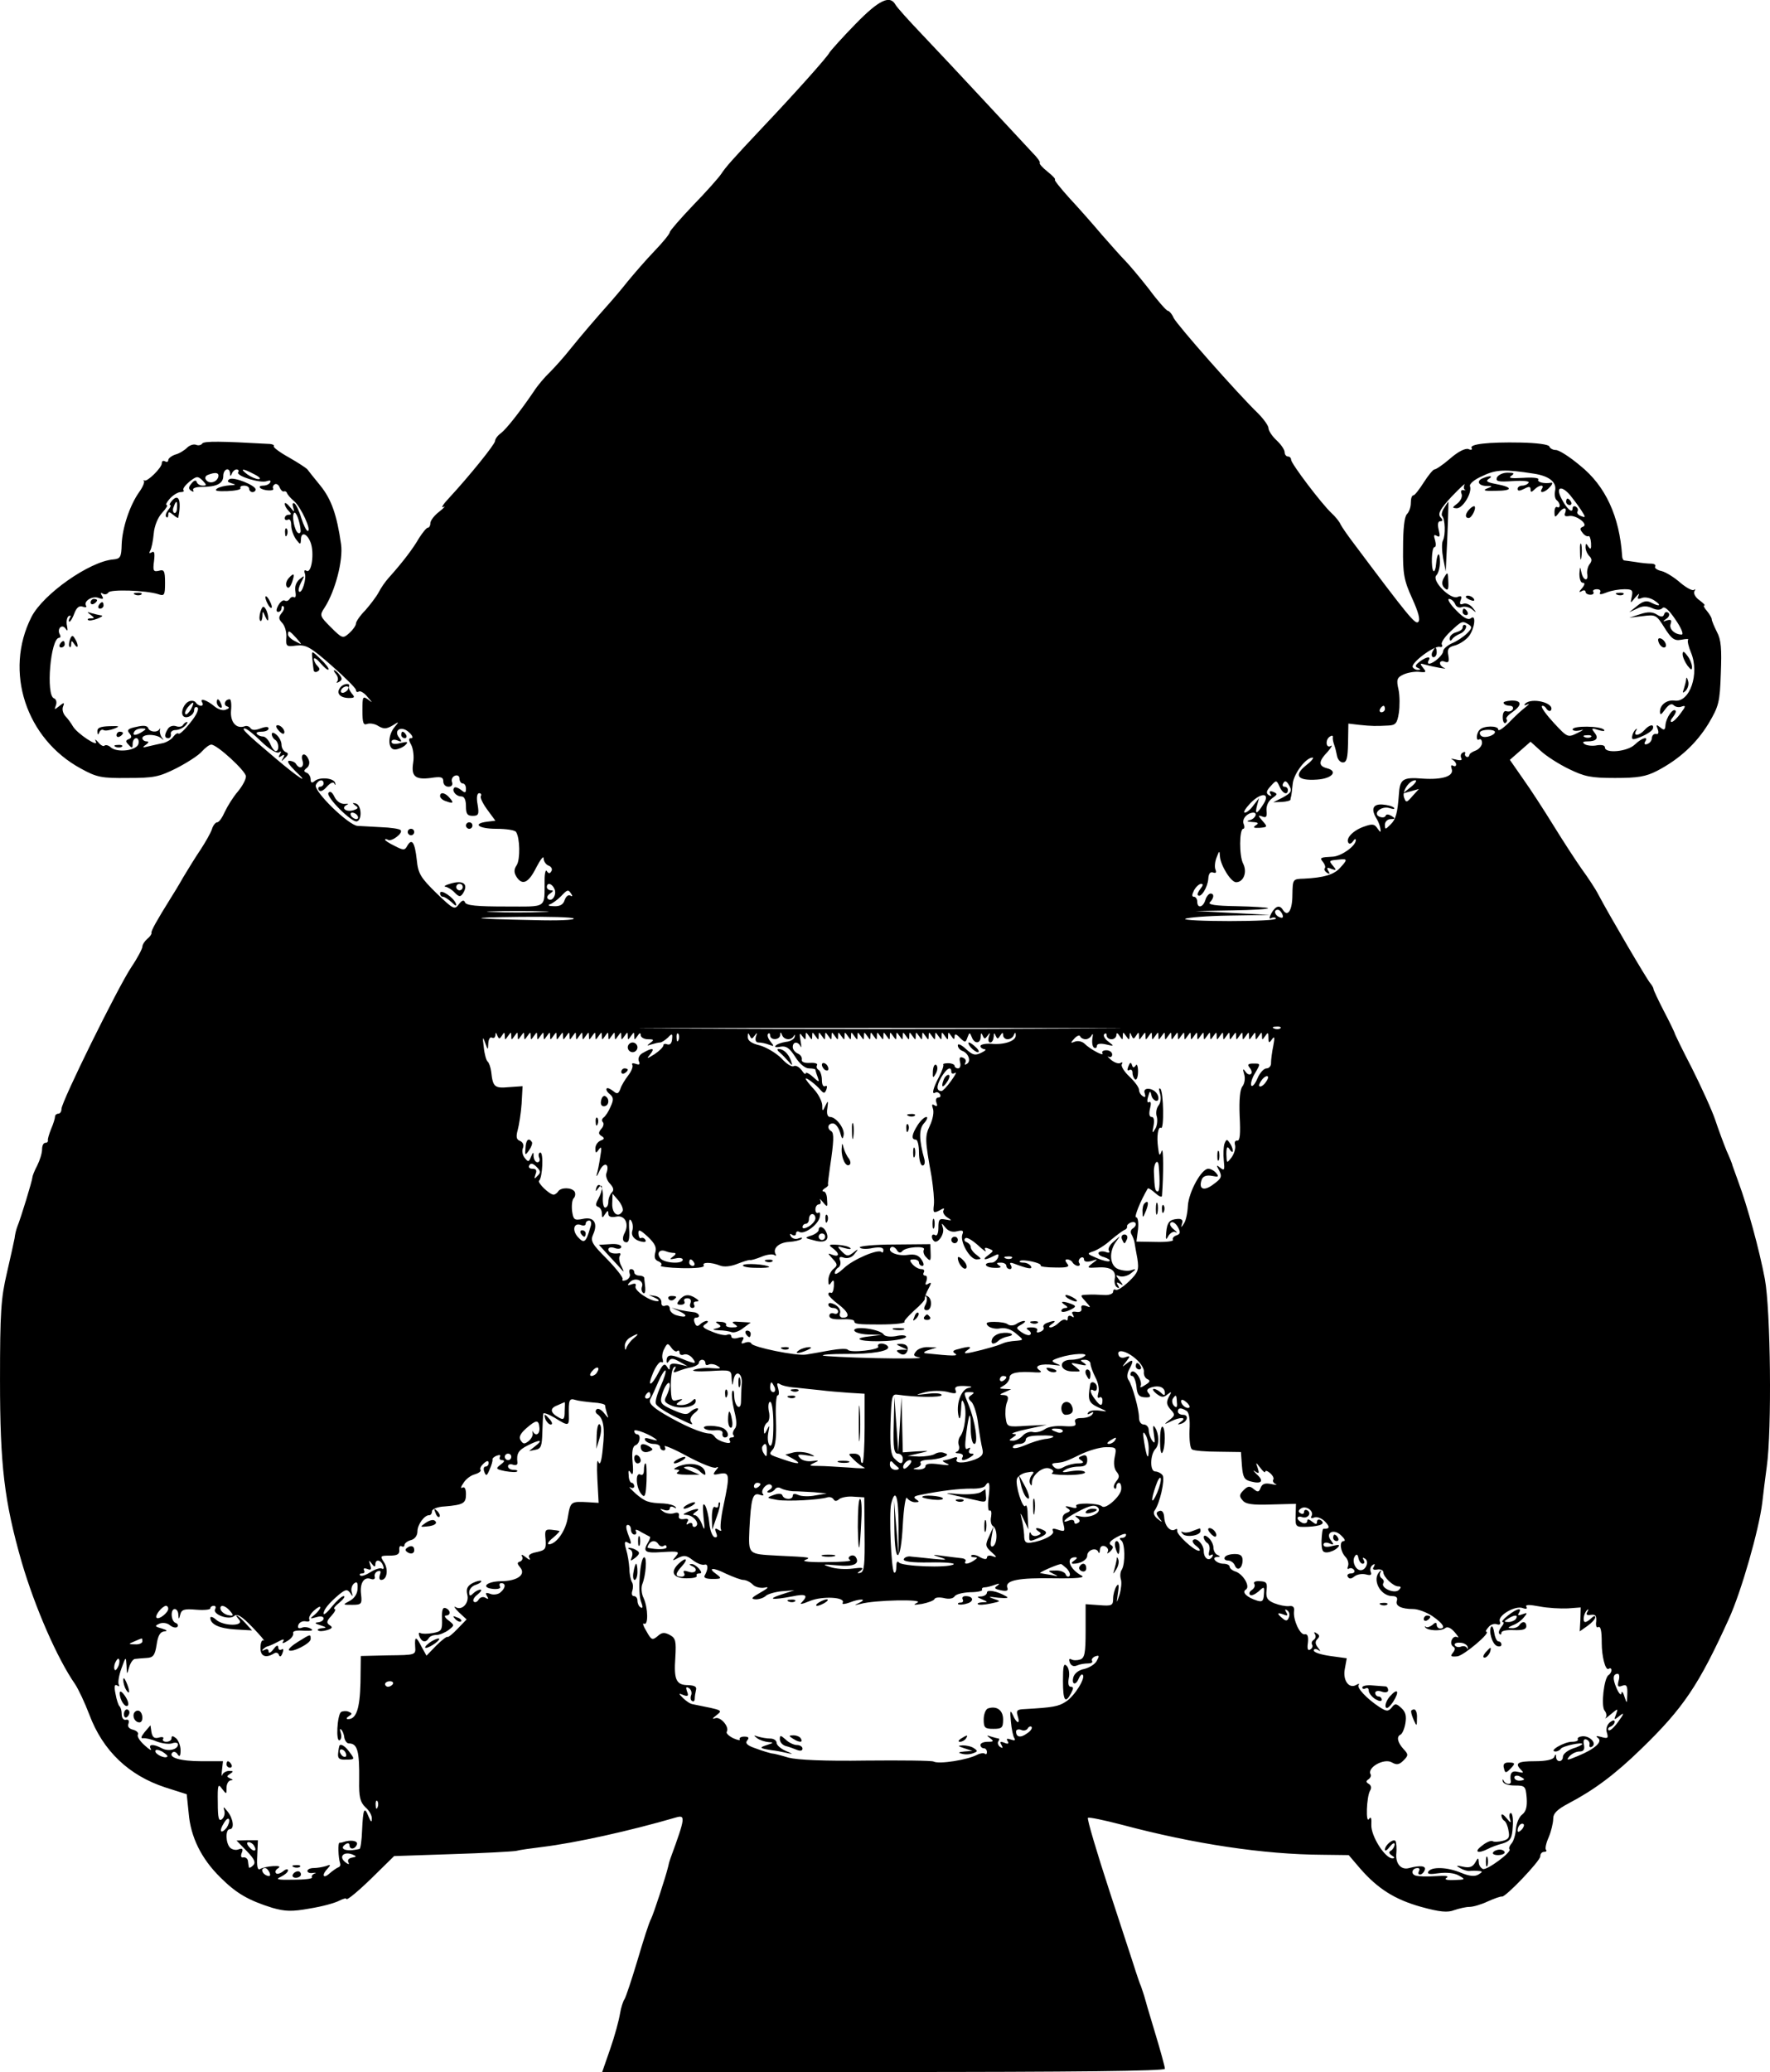 <?xml version="1.0" encoding="UTF-8" standalone="yes"?>
<svg version="1.0" xmlns="http://www.w3.org/2000/svg" width="547" height="640" viewBox="0 0 547 640" preserveAspectRatio="xMidYMid meet">
  <g transform="translate(0,640) scale(0.1,-0.1)" fill="#000000" stroke="none">
    <path d="M2644 6326 c-40 -41 -76 -81 -81 -89 -7 -14 -111 -130 -203 -227 -99
-105 -118 -127 -131 -147 -8 -12 -47 -56 -87 -97 -40 -42 -72 -79 -72 -83 0
-5 -21 -31 -48 -59 -26 -27 -63 -70 -82 -93 -19 -24 -42 -51 -50 -60 -56 -63
-90 -103 -125 -146 -22 -28 -52 -61 -66 -75 -15 -14 -38 -41 -50 -60 -43 -63
-84 -115 -101 -128 -10 -7 -18 -18 -18 -24 0 -10 -80 -109 -143 -177 -18 -19
-25 -31 -17 -27 8 4 3 -2 -12 -14 -16 -12 -28 -28 -28 -36 0 -8 -4 -14 -8 -14
-4 0 -16 -15 -27 -32 -17 -30 -49 -73 -94 -123 -10 -11 -24 -31 -31 -45 -7
-13 -26 -38 -41 -55 -16 -16 -29 -35 -29 -41 0 -6 -9 -19 -20 -29 -20 -18 -22
-18 -57 17 -35 35 -36 37 -20 61 33 51 58 147 51 196 -13 91 -30 139 -64 181
-19 23 -37 46 -40 50 -3 4 -29 21 -57 37 -29 16 -50 32 -47 35 3 3 -5 7 -18 7
-142 8 -198 9 -203 1 -3 -5 -12 -7 -19 -4 -7 3 -20 -1 -28 -9 -8 -8 -24 -18
-36 -21 -12 -4 -22 -12 -22 -17 0 -6 -5 -7 -10 -4 -6 3 -10 1 -10 -6 0 -14
-46 -59 -54 -53 -3 2 -4 1 -1 -2 2 -4 -4 -19 -15 -34 -29 -41 -52 -110 -54
-161 -1 -40 -4 -45 -26 -47 -73 -6 -217 -107 -253 -178 -85 -168 -17 -376 153
-468 49 -27 64 -30 145 -29 80 0 96 3 150 30 33 17 69 40 79 52 11 12 23 21
29 21 18 0 107 -82 107 -98 0 -10 -11 -30 -25 -47 -14 -16 -32 -45 -40 -62 -8
-18 -18 -33 -24 -33 -5 0 -13 -10 -16 -21 -4 -12 -20 -40 -35 -63 -15 -22 -39
-61 -54 -86 -14 -25 -32 -54 -39 -65 -43 -69 -61 -101 -59 -107 1 -3 -5 -12
-13 -18 -8 -7 -15 -18 -15 -24 0 -6 -15 -35 -34 -63 -42 -63 -216 -416 -216
-438 0 -8 -4 -15 -10 -15 -5 0 -10 -4 -10 -9 0 -5 -5 -22 -12 -38 -6 -15 -11
-31 -10 -35 1 -5 -3 -8 -8 -8 -6 0 -10 -9 -10 -20 0 -12 -7 -34 -15 -50 -9
-17 -15 -33 -15 -37 0 -8 -35 -124 -47 -153 -3 -8 -7 -24 -8 -35 -2 -11 -13
-60 -24 -108 -18 -77 -21 -120 -21 -330 0 -263 13 -374 67 -562 41 -140 110
-298 165 -377 10 -15 30 -57 44 -94 42 -112 122 -188 235 -225 l66 -21 6 -58
c6 -74 39 -141 98 -199 49 -49 87 -71 161 -94 39 -11 60 -12 115 -2 38 6 78
17 91 24 12 6 22 9 22 6 0 -8 42 27 96 81 l52 51 178 6 c99 3 188 8 199 10 11
3 47 8 80 12 106 13 272 50 413 91 31 9 31 2 -16 -126 -3 -8 -6 -19 -7 -25 -7
-30 -45 -146 -53 -162 -6 -10 -24 -67 -42 -128 -18 -60 -36 -114 -40 -120 -4
-5 -11 -26 -14 -45 -3 -19 -16 -68 -30 -108 l-25 -72 870 0 c590 0 869 3 869
10 0 6 -14 57 -31 113 -17 56 -32 107 -33 112 -2 6 -6 19 -10 30 -5 11 -11 31
-16 45 -4 14 -41 125 -81 248 -40 122 -70 224 -67 227 3 3 50 -7 104 -21 225
-60 440 -92 621 -93 l81 -1 35 -41 c55 -63 107 -96 189 -119 58 -16 82 -18
102 -10 15 5 36 10 47 10 11 0 36 7 57 17 20 9 40 16 44 15 11 -2 118 110 118
124 0 8 5 14 12 14 6 0 9 3 6 6 -4 3 0 21 8 39 8 19 14 45 14 57 0 17 12 29
48 48 78 41 143 89 225 169 129 125 177 196 270 401 38 83 93 275 103 358 3
26 9 76 14 112 16 113 12 484 -6 580 -17 90 -54 225 -82 300 -9 25 -17 47 -18
50 0 3 -8 23 -18 45 -9 22 -25 65 -35 95 -10 30 -43 102 -72 160 -30 58 -54
107 -54 110 -1 3 -15 33 -33 67 -18 35 -32 65 -32 68 0 3 -4 11 -10 18 -10 11
-125 207 -160 273 -9 18 -33 54 -52 80 -19 27 -58 87 -87 134 -29 47 -71 112
-94 144 l-41 59 32 28 32 28 31 -28 c17 -16 56 -41 87 -56 49 -24 69 -28 143
-28 70 0 95 4 130 22 69 36 121 84 159 146 32 54 35 66 38 155 3 76 1 104 -12
128 -9 18 -16 35 -16 39 0 5 -7 16 -15 26 -8 9 -12 17 -8 17 4 0 -3 7 -15 16
-12 8 -19 21 -16 27 4 7 4 9 -1 5 -4 -4 -23 6 -42 22 -18 16 -45 33 -58 36
-14 3 -23 10 -20 14 3 5 -3 9 -12 9 -10 0 -31 2 -48 5 -16 2 -33 5 -36 5 -3 1
-6 7 -6 14 -8 121 -51 216 -130 279 -32 27 -65 48 -75 48 -9 0 -18 5 -20 11
-2 6 -38 11 -88 12 -102 2 -160 -5 -152 -17 3 -5 -2 -7 -10 -3 -10 3 -32 -8
-56 -29 -22 -19 -44 -34 -49 -34 -4 0 -19 -18 -33 -40 -14 -22 -28 -40 -32
-40 -5 0 -8 -10 -8 -23 0 -13 -5 -28 -12 -35 -8 -8 -12 -46 -12 -105 -1 -80 3
-100 28 -155 19 -42 26 -66 19 -73 -9 -9 -29 15 -205 250 -15 20 -31 43 -35
51 -3 8 -16 24 -28 35 -31 29 -125 153 -125 165 0 5 -4 10 -10 10 -5 0 -10 6
-10 13 0 8 -11 24 -25 37 -14 13 -25 30 -25 38 0 7 -15 28 -32 45 -66 64 -250
273 -261 295 -5 12 -14 22 -18 22 -4 0 -31 30 -59 68 -29 37 -62 76 -74 88
-11 11 -43 47 -71 79 -27 32 -72 83 -100 113 -27 30 -48 56 -45 57 3 2 -8 13
-23 25 -15 12 -26 24 -24 27 3 2 -7 16 -22 31 -14 15 -80 86 -146 157 -66 71
-154 165 -195 208 -41 43 -79 85 -83 93 -17 30 -51 14 -123 -60z m-1933 -1388
c0 -10 2 -10 6 0 2 6 9 12 14 12 6 0 8 -4 5 -9 -7 -11 69 -35 89 -27 9 3 13 2
10 -4 -3 -6 -13 -10 -22 -10 -9 0 -13 -3 -9 -7 9 -9 46 -11 40 -2 -2 4 0 10 5
13 5 3 12 -1 15 -9 3 -8 9 -14 13 -13 4 2 9 -1 10 -5 1 -4 11 -16 22 -25 21
-18 55 -92 42 -92 -4 0 -13 18 -20 40 -6 21 -16 42 -21 45 -6 3 -7 -2 -4 -12
5 -16 4 -16 -10 1 -9 11 -16 15 -16 10 0 -6 5 -15 12 -22 9 -9 9 -12 0 -12 -7
0 -12 -5 -12 -11 0 -5 5 -7 10 -4 6 3 10 -4 10 -17 0 -14 7 -33 15 -44 13 -17
14 -17 15 -1 0 26 19 20 30 -9 12 -32 3 -97 -13 -87 -6 4 -8 0 -5 -8 6 -16 -9
-65 -18 -56 -3 3 0 16 7 29 11 21 11 22 -5 9 -11 -9 -16 -24 -13 -38 2 -12 1
-20 -4 -18 -4 3 -10 1 -14 -5 -4 -6 -10 -8 -15 -5 -5 3 -14 -4 -20 -15 -7 -13
-7 -20 0 -20 5 0 10 5 10 12 0 6 3 8 6 5 4 -4 1 -13 -6 -21 -10 -13 -9 -18 2
-30 8 -8 14 -28 13 -44 -2 -29 0 -30 31 -26 30 3 43 -4 109 -62 41 -36 75 -70
75 -75 0 -6 4 -8 9 -5 4 3 17 -4 27 -17 16 -18 16 -19 2 -8 -17 12 -18 10 -18
-34 0 -38 3 -46 15 -41 9 3 25 0 35 -7 16 -9 24 -9 43 2 21 13 21 13 7 -4 -23
-27 -22 -72 2 -70 10 1 24 7 31 14 10 10 6 11 -15 6 -18 -5 -28 -3 -28 4 0 6
8 8 18 4 14 -6 15 -4 6 8 -20 24 7 39 30 17 11 -10 14 -18 7 -18 -9 0 -9 -5 0
-21 6 -12 9 -36 6 -54 -7 -43 6 -54 54 -48 32 5 39 3 39 -11 0 -9 7 -16 16
-16 10 0 14 6 11 14 -3 8 1 17 9 20 8 3 14 -1 14 -9 0 -8 5 -15 10 -15 6 0 10
-7 10 -16 0 -14 -3 -14 -15 -4 -9 7 -18 10 -21 7 -9 -9 5 -27 22 -27 9 0 14
-11 14 -30 0 -24 4 -30 21 -30 18 0 20 5 15 35 -4 21 -2 35 5 35 5 0 8 -4 5
-9 -3 -4 6 -23 20 -42 l25 -34 -25 -3 c-48 -6 -27 -22 28 -22 30 0 58 -4 61
-10 12 -19 13 -84 2 -102 -9 -13 -9 -23 -1 -36 18 -28 37 -20 61 28 13 25 23
38 23 29 0 -9 7 -20 16 -23 8 -3 12 -11 8 -17 -5 -8 -8 -8 -14 0 -3 7 -7 -5
-7 -26 -1 -91 12 -83 -122 -83 -86 0 -121 3 -124 13 -3 8 -9 7 -19 -6 -13 -18
-17 -16 -70 35 -48 47 -56 60 -60 102 -6 54 -15 68 -29 44 -8 -15 -12 -15 -39
-1 -17 8 -30 17 -30 19 0 3 4 3 9 0 11 -7 48 21 39 30 -4 4 -31 8 -60 9 -29 2
-62 3 -73 4 -28 2 -136 107 -129 126 7 17 24 20 24 5 0 -5 -5 -10 -11 -10 -5
0 -7 -5 -4 -10 4 -7 14 -3 25 10 11 12 20 16 23 10 3 -6 5 -6 3 1 -3 16 -47
20 -63 7 -9 -8 -13 -6 -13 5 0 8 -6 18 -12 20 -10 4 -10 7 0 15 7 5 10 16 6
25 -9 24 -27 21 -19 -3 6 -20 -9 -28 -20 -10 -3 6 -13 10 -21 10 -9 0 -1 -12
18 -31 50 -47 11 -22 -62 40 -90 76 -105 91 -94 91 6 0 29 -18 52 -41 24 -23
47 -37 54 -33 7 5 8 3 3 -6 -6 -9 -4 -11 5 -5 9 6 11 4 5 -6 -7 -12 -6 -12 6
0 11 10 11 15 2 18 -7 3 -13 13 -13 23 0 9 -7 23 -15 30 -9 8 -15 9 -15 2 0
-6 5 -14 10 -17 12 -7 14 -35 2 -35 -4 0 -12 10 -17 23 -6 12 -15 22 -22 22
-6 0 -15 3 -19 8 -4 4 2 7 14 7 12 0 22 4 22 10 0 6 -9 6 -25 0 -16 -6 -26 -6
-31 1 -3 5 -11 8 -17 6 -27 -10 -46 13 -43 48 2 19 0 35 -4 35 -15 0 -21 -18
-8 -22 8 -3 7 -6 -4 -10 -9 -4 -24 1 -35 10 -22 19 -48 28 -38 12 3 -5 2 -10
-4 -10 -5 0 -12 4 -16 10 -3 5 -12 7 -20 4 -16 -6 -27 -32 -20 -44 8 -13 35 0
35 17 0 8 5 11 10 8 6 -4 -2 -23 -21 -46 -17 -22 -34 -38 -37 -35 -3 3 -10 -1
-16 -9 -6 -9 -20 -17 -31 -20 -11 -2 -31 -7 -45 -10 -19 -5 -22 -4 -10 4 10 7
11 11 3 11 -7 0 -13 5 -13 10 0 6 10 10 23 10 13 0 28 -4 35 -10 8 -7 9 -7 3
1 -5 6 -8 17 -7 23 2 6 1 8 -1 4 -7 -12 -31 -9 -35 3 -3 8 -15 9 -36 4 -26 -5
-31 -10 -22 -20 8 -10 7 -14 -2 -18 -10 -4 -11 -7 0 -18 10 -11 12 -10 12 4 0
9 5 17 11 17 6 0 9 -8 7 -17 -4 -21 -64 -29 -85 -12 -7 7 -16 9 -20 6 -3 -4
-12 1 -20 11 -8 9 -11 10 -7 2 11 -21 -58 24 -71 47 -5 9 -16 24 -23 31 -7 8
-11 21 -7 30 5 13 3 13 -12 1 -15 -12 -16 -12 -10 3 3 9 1 18 -6 21 -26 8 -11
187 16 187 4 0 5 5 2 10 -10 17 6 34 17 19 7 -10 8 -8 5 8 -3 13 0 26 5 30 7
3 8 1 4 -5 -4 -7 -5 -12 -1 -12 3 0 10 12 15 26 7 18 15 24 26 20 8 -3 13 -2
10 3 -9 14 20 32 39 24 14 -5 16 -3 10 7 -5 8 -4 11 3 6 6 -3 13 -2 17 4 6 10
114 7 153 -5 20 -7 22 -4 22 35 0 37 -3 42 -19 37 -17 -4 -19 0 -15 30 3 25 1
32 -7 27 -8 -4 -9 -3 -5 5 4 6 9 30 11 52 2 25 13 51 26 65 12 13 19 24 14 24
-4 0 0 9 10 20 10 11 25 20 33 20 9 0 12 3 9 6 -3 4 5 15 18 26 23 18 26 18
41 4 13 -14 13 -16 1 -16 -9 0 -17 5 -19 11 -2 7 -8 6 -16 -4 -10 -12 -10 -17
-1 -23 7 -4 9 -3 6 2 -3 6 8 10 26 10 46 0 67 10 67 34 0 21 19 29 21 8z m75
-3 c16 -8 22 -15 13 -15 -8 0 -24 7 -35 15 -25 19 -14 19 22 0z m3954 2 c47
-7 71 -26 66 -52 -3 -14 0 -27 5 -30 5 -4 9 -11 9 -16 0 -6 -4 -8 -8 -5 -4 2
-8 -4 -8 -15 0 -18 2 -18 12 -5 14 20 28 21 21 2 -4 -9 0 -12 11 -10 22 5 63
-26 44 -33 -10 -4 -10 -8 -1 -19 6 -8 14 -12 18 -10 3 2 7 -7 8 -21 1 -19 -1
-22 -8 -12 -7 12 -9 11 -9 -1 0 -9 5 -21 12 -28 8 -8 8 -15 1 -24 -6 -7 -9
-21 -8 -30 5 -26 -13 -22 -18 5 -4 19 -4 18 -6 -5 0 -16 4 -28 10 -28 8 0 7
-6 -2 -17 -10 -11 -10 -14 -1 -9 6 4 12 3 12 -2 0 -5 7 -9 15 -9 8 0 12 4 9 9
-3 4 2 8 11 8 9 0 13 -4 10 -10 -4 -7 3 -7 20 0 15 6 39 10 55 10 24 0 27 -3
23 -22 -5 -23 -5 -23 11 -3 10 11 14 14 10 6 -5 -11 -3 -13 10 -8 10 4 27 0
39 -8 24 -16 16 -20 -11 -6 -13 7 -25 4 -42 -10 l-25 -20 24 11 c17 9 30 9 46
2 15 -7 26 -7 33 0 6 6 20 -6 40 -36 18 -26 26 -46 19 -46 -22 0 -40 18 -34
33 4 12 1 14 -11 11 -14 -5 -15 -4 -2 5 8 5 11 14 6 18 -5 4 -11 3 -13 -4 -3
-9 -9 -10 -23 -1 -13 8 -27 9 -51 1 l-34 -11 42 5 c40 5 42 4 67 -36 22 -35
31 -41 52 -37 15 3 24 3 21 0 -3 -3 1 -21 9 -40 27 -65 -4 -155 -51 -148 -24
3 -45 -13 -45 -34 0 -12 4 -10 16 7 11 15 20 19 26 13 6 -6 17 -8 26 -4 12 4
12 0 -4 -21 -10 -14 -23 -27 -28 -27 -5 0 -3 7 4 15 7 9 11 18 8 20 -8 9 -29
-22 -31 -44 -1 -16 -4 -18 -16 -8 -12 10 -14 9 -8 -5 4 -11 2 -17 -5 -15 -7 1
-12 -4 -13 -12 0 -8 -6 -16 -14 -19 -8 -3 -11 0 -7 7 12 18 -9 13 -32 -9 -23
-22 -92 -28 -92 -9 0 7 -10 9 -24 7 -14 -3 -31 -1 -38 3 -9 6 -7 9 8 9 28 0
36 10 21 28 -10 13 -8 14 13 7 14 -4 21 -4 17 1 -11 12 -97 13 -97 1 0 -4 10
-6 23 -3 14 4 11 1 -8 -8 -30 -15 -31 -14 -73 31 -23 25 -40 48 -37 52 3 3 10
-1 14 -8 5 -7 11 -9 14 -5 13 23 -61 41 -80 20 -4 -5 -1 -6 7 -2 8 4 6 1 -5
-8 -11 -8 -35 -30 -52 -48 -18 -18 -33 -28 -33 -21 0 12 -45 12 -57 -1 -11
-10 -12 -37 -2 -30 5 3 9 -2 9 -11 0 -8 -9 -19 -19 -23 -11 -4 -20 -10 -20
-14 -1 -5 -4 -7 -8 -6 -5 2 -7 7 -5 11 1 5 -2 6 -8 2 -6 -3 -7 -11 -4 -17 4
-6 -2 -8 -17 -4 -13 3 -18 3 -11 0 6 -3 12 -10 12 -15 0 -6 -4 -7 -10 -4 -5 3
-7 0 -4 -9 9 -23 -27 -35 -89 -31 -62 5 -71 -1 -74 -50 -4 -55 -9 -76 -26 -92
-16 -16 -17 -16 -17 0 0 9 8 17 18 17 14 0 15 2 2 10 -9 5 -16 6 -18 0 -2 -5
-10 -6 -18 -3 -24 9 4 35 30 27 12 -4 18 -3 14 1 -5 5 -21 9 -36 10 -30 2 -36
-15 -17 -45 5 -8 10 -22 11 -30 2 -12 0 -12 -9 1 -9 14 -16 15 -41 6 -33 -11
-58 -36 -49 -50 3 -5 9 -3 14 4 5 8 9 9 9 4 0 -18 -44 -49 -70 -51 -40 -2 -43
-3 -31 -17 6 -8 8 -16 5 -19 -3 -3 0 -9 7 -14 8 -5 10 -3 4 6 -6 10 -4 12 10
6 15 -5 16 -4 5 9 -14 17 -14 17 18 20 27 3 27 0 3 -26 -19 -21 -51 -30 -111
-33 -35 -1 -35 -1 -36 -50 0 -47 -14 -70 -29 -47 -10 17 -23 13 -36 -10 -7
-13 -7 -19 -1 -15 6 3 13 3 15 -1 3 -5 -62 -8 -143 -8 -81 0 -143 3 -137 7 7
4 68 9 137 10 l125 2 -115 6 -115 6 114 2 c63 1 112 4 110 7 -3 2 -47 5 -98 6
-66 1 -89 5 -82 12 13 13 14 27 2 27 -5 0 -13 -9 -16 -20 -7 -23 -25 -27 -25
-5 0 8 -5 15 -10 15 -7 0 -7 6 0 20 6 11 16 20 22 20 7 0 6 -5 -2 -15 -7 -9
-11 -18 -8 -20 9 -10 30 24 32 50 1 17 6 23 15 20 9 -3 11 0 7 10 -3 8 -1 25
4 37 8 21 9 22 10 3 2 -28 34 -80 50 -80 23 0 35 31 22 57 -13 24 -12 108 0
108 4 0 5 7 1 16 -5 15 11 33 30 34 15 0 6 -19 -10 -23 -12 -3 -10 -5 7 -6 19
-1 21 -4 11 -10 -10 -7 -7 -9 12 -8 24 2 25 3 9 21 -15 17 -15 19 -1 14 12 -5
15 -1 13 18 -1 15 5 29 17 38 17 12 18 14 4 20 -10 4 -14 2 -9 -6 5 -7 3 -8
-5 -4 -9 6 -8 13 6 28 17 19 18 19 27 -1 9 -22 26 -29 26 -11 0 6 -5 10 -11
10 -5 0 -7 5 -3 11 4 8 9 7 15 -2 14 -22 11 -27 -18 -43 l-28 -14 27 1 c14 1
26 4 26 7 0 3 1 7 2 10 1 3 3 20 5 39 3 31 41 82 62 81 4 -1 -5 -12 -22 -25
-38 -31 -24 -47 35 -43 47 3 66 26 31 35 -27 7 -27 21 2 51 12 14 16 22 10 18
-16 -9 -18 20 -3 29 6 4 10 3 9 -2 -1 -4 1 -15 4 -23 3 -8 7 -24 9 -35 2 -11
10 -20 18 -20 12 0 15 14 16 60 l1 60 34 -4 c38 -4 52 -4 90 -2 22 1 27 7 32
39 3 20 3 53 -1 72 -7 30 -5 37 14 46 12 6 34 10 48 9 24 -3 25 -1 14 12 -11
14 -10 15 7 10 24 -7 75 -16 58 -10 -7 3 -13 9 -13 15 0 5 7 8 15 4 12 -4 14
0 11 19 -4 20 0 26 19 31 13 3 32 15 42 26 20 22 27 74 8 58 -8 -6 -23 2 -45
25 -19 19 -28 35 -22 35 7 0 15 -7 19 -16 3 -8 12 -13 21 -9 8 3 22 0 31 -7
14 -12 15 -11 2 5 -8 10 -21 15 -29 12 -10 -4 -12 0 -8 11 5 12 2 15 -10 10
-22 -9 -81 51 -65 67 6 6 11 24 11 41 0 35 -9 30 -12 -7 -1 -14 -5 -24 -8 -21
-8 9 -6 74 3 74 5 0 5 10 2 21 -5 16 -4 19 5 14 10 -6 11 -1 6 19 -4 17 -2 26
5 26 8 0 9 4 0 13 -8 11 0 25 35 63 26 27 44 44 40 37 -3 -6 -3 -13 1 -16 5
-2 3 -2 -4 -1 -7 2 -10 -3 -6 -12 3 -8 -3 -21 -13 -29 -17 -13 -17 -14 -2 -15
19 0 48 48 41 68 -3 7 13 21 39 32 41 20 69 21 158 7z m-4066 -12 c-7 -17 -30
-20 -38 -6 -4 5 0 12 6 14 25 10 37 7 32 -8z m4178 -54 c9 -11 24 -31 34 -46
15 -23 15 -25 0 -19 -9 3 -14 10 -11 14 3 5 1 11 -5 15 -5 3 -10 1 -10 -5 0
-18 -19 -1 -35 31 -18 35 0 41 27 10z m-3923 -109 c1 -7 -3 -11 -8 -8 -11 7
-20 53 -12 62 6 5 18 -27 20 -54z m3610 -291 c11 -7 10 -12 -5 -27 -11 -11
-32 -25 -47 -31 -15 -7 -27 -18 -27 -24 0 -12 -29 -38 -43 -39 -5 0 -5 5 -2
10 9 14 -7 12 -28 -4 -14 -11 -15 -15 -5 -19 9 -4 9 -6 1 -6 -6 -1 -14 3 -17
8 -8 12 65 67 83 63 7 -2 10 1 7 7 -4 5 8 23 26 40 36 34 37 34 57 22z m-3623
-42 c19 -22 19 -22 -3 -10 -13 6 -23 16 -23 21 0 15 5 12 26 -11z m-326 -220
c-7 -11 -14 -18 -17 -15 -3 3 0 12 7 21 18 21 23 19 10 -6z m3690 1 c0 -5 -5
-10 -11 -10 -5 0 -7 5 -4 10 3 6 8 10 11 10 2 0 4 -4 4 -10z m-3840 -70 c-20
-13 -33 -13 -25 0 3 6 14 10 23 10 15 0 15 -2 2 -10z m4180 -1 c0 -10 -30 -20
-41 -13 -5 3 -7 9 -5 13 6 9 46 9 46 0z m297 -15 c-3 -3 -12 -4 -19 -1 -8 3
-5 6 6 6 11 1 17 -2 13 -5z m-557 -155 l-25 -20 25 7 25 7 -20 -22 c-18 -21
-20 -21 -26 -4 -7 19 16 53 35 53 6 0 0 -10 -14 -21z m-457 -55 c-19 -30 -26
-31 -18 -1 l6 22 -17 -22 c-9 -13 -21 -23 -27 -23 -6 0 2 13 17 29 35 36 64
32 39 -5z m-2189 -261 c7 -18 -9 -41 -21 -29 -4 4 -1 11 7 16 10 7 11 10 3 10
-7 0 -13 5 -13 10 0 16 17 11 24 -7z m52 -15 c4 -6 3 -8 -4 -4 -6 3 -13 -3
-17 -14 -4 -14 -15 -20 -33 -19 -16 0 -21 3 -12 6 8 3 23 14 33 24 21 22 23
23 33 7z m-88 -55 c-43 -2 -113 -2 -155 0 -43 1 -8 3 77 3 85 0 120 -2 78 -3z
m2285 -7 c4 -10 1 -13 -9 -9 -15 6 -19 23 -5 23 5 0 11 -7 14 -14z m-2190 -13
c3 -5 -52 -7 -121 -5 -202 4 -220 8 -45 10 89 1 164 -1 166 -5z m1549 -340
c-331 -2 -873 -2 -1205 0 -331 1 -60 2 603 2 663 0 934 -1 602 -2z m635 1 c-3
-3 -12 -4 -19 -1 -8 3 -5 6 6 6 11 1 17 -2 13 -5z m-2406 -23 c7 12 9 11 9 -1
0 -13 1 -13 10 0 9 13 10 13 10 0 0 -13 1 -13 10 0 9 13 10 13 10 0 0 -13 1
-13 10 0 9 13 10 13 10 0 0 -13 1 -13 10 0 9 13 10 13 10 0 0 -13 1 -13 10 0
9 13 10 13 10 0 0 -13 1 -13 10 0 9 13 10 13 10 0 0 -13 1 -13 10 0 9 13 10
13 10 0 0 -13 1 -13 10 0 9 13 10 13 10 0 0 -13 1 -13 10 0 9 13 10 13 10 0 0
-13 1 -13 10 0 9 13 10 13 10 0 0 -13 1 -13 10 0 9 13 10 13 10 0 0 -13 1 -13
10 0 9 13 10 13 10 0 0 -13 1 -13 10 0 9 13 10 13 10 0 0 -13 1 -13 10 0 9 13
10 13 10 0 0 -13 1 -13 10 0 9 13 10 13 10 0 0 -13 1 -13 10 0 9 13 10 13 10
0 0 -13 1 -13 10 0 9 13 10 13 10 0 0 -13 1 -13 10 0 9 13 10 13 10 0 0 -13 1
-13 10 0 9 13 10 13 10 0 0 -13 1 -13 10 0 9 13 10 13 10 0 0 -13 1 -13 10 0
6 10 10 11 10 3 0 -7 10 -13 23 -13 18 0 19 -2 7 -11 -12 -9 -12 -10 3 -5 10
3 22 6 27 6 5 0 15 7 24 15 13 14 15 13 13 -5 -1 -12 -6 -18 -14 -16 -7 3 -13
2 -13 -3 0 -5 -12 -17 -27 -27 -24 -15 -26 -15 -14 -1 16 20 8 22 -20 6 -13
-6 -18 -17 -15 -26 5 -11 2 -13 -9 -9 -9 3 -14 2 -11 -3 3 -5 -2 -19 -12 -32
-10 -13 -22 -32 -25 -43 -6 -15 -10 -16 -22 -6 -9 7 -18 11 -20 8 -3 -3 1 -11
9 -17 12 -10 13 -18 3 -39 -6 -15 -16 -30 -22 -34 -5 -4 -6 -10 -2 -14 4 -4 2
-14 -5 -21 -9 -11 -9 -16 1 -22 10 -6 9 -10 -3 -14 -9 -4 -16 -14 -16 -24 0
-16 2 -16 11 -3 8 11 9 5 4 -23 -3 -21 -8 -46 -11 -55 -2 -9 2 -4 9 12 14 29
32 22 21 -8 -3 -8 2 -23 11 -32 11 -12 13 -20 6 -27 -6 -6 -11 -19 -11 -29 0
-10 -4 -18 -10 -18 -5 0 -8 15 -7 33 2 31 -14 51 -21 25 -2 -9 0 -8 7 2 15 21
15 -5 0 -33 -9 -16 -9 -22 0 -25 6 -2 11 -11 11 -20 0 -15 2 -15 10 -2 8 12
10 12 10 1 0 -9 8 -12 24 -9 28 6 42 -23 25 -53 -5 -11 -5 -20 0 -24 14 -8 18
5 15 44 -1 22 1 29 7 20 5 -8 6 -21 3 -31 -5 -16 9 -31 34 -34 6 -1 10 2 6 7
-3 5 -9 7 -13 5 -4 -3 -7 4 -8 13 -1 15 4 14 29 -9 22 -21 28 -33 23 -49 -4
-15 -1 -23 10 -27 9 -4 12 -10 7 -13 -5 -3 24 -7 64 -8 45 -1 72 2 69 8 -7 11
22 11 50 0 12 -5 33 -3 53 5 18 7 36 13 40 12 4 -1 20 4 35 10 16 7 33 9 39 6
6 -4 8 -3 5 2 -10 18 10 36 41 38 17 1 34 5 39 9 4 5 0 5 -9 2 -9 -4 -19 -1
-24 6 -4 8 -3 10 4 5 7 -4 12 -2 12 4 0 6 5 8 10 5 15 -9 56 20 63 44 3 12 1
19 -4 15 -5 -3 -9 2 -9 10 0 9 5 16 11 16 5 0 7 6 4 13 -4 6 0 4 8 -6 14 -17
15 -16 13 7 0 15 -5 26 -11 26 -5 0 -4 4 3 9 8 4 13 10 11 12 -1 2 2 27 6 54
12 80 13 105 4 111 -14 8 -11 24 5 24 8 0 17 -12 22 -27 6 -22 8 -24 11 -10 5
20 -23 57 -42 57 -8 0 -11 11 -8 28 3 23 2 24 -6 7 -9 -19 -10 -19 -10 2 -1
12 -12 34 -26 49 -14 15 -25 29 -25 32 0 6 32 -18 46 -35 10 -11 13 -11 18 2
3 9 2 13 -4 10 -6 -3 -10 5 -10 19 0 14 -5 28 -10 31 -6 4 -8 10 -5 15 3 5 -7
8 -22 7 -18 -1 -27 3 -25 11 1 7 -5 15 -13 18 -8 4 -15 12 -15 20 0 17 16 18
24 2 3 -7 3 1 0 17 -4 23 -3 27 5 15 10 -13 11 -13 11 0 0 13 1 13 10 0 9 -13
10 -13 10 0 0 13 1 13 10 0 9 -13 10 -13 10 0 0 13 1 13 10 0 9 -13 10 -13 10
0 0 13 1 13 10 0 9 -13 10 -13 10 0 0 13 1 13 10 0 9 -13 10 -13 10 0 0 13 1
13 10 0 9 -13 10 -13 10 0 0 13 1 13 10 0 9 -13 10 -13 10 0 0 13 1 13 10 0 9
-13 10 -13 10 0 0 13 1 13 10 0 9 -13 10 -13 10 0 0 13 1 13 10 0 9 -13 10
-13 10 0 0 13 1 13 10 0 9 -13 10 -13 10 0 0 13 1 13 10 0 9 -13 10 -13 10 0
0 13 1 13 10 0 9 -13 10 -13 10 0 0 13 1 13 10 0 9 -13 10 -13 10 0 0 13 1 13
10 0 9 -13 10 -13 10 0 0 13 1 13 10 0 9 -13 10 -13 10 0 0 13 1 13 10 0 9
-13 10 -13 10 0 0 13 1 13 10 0 9 -13 10 -13 10 0 0 13 1 13 10 0 9 -13 10
-13 10 0 0 13 1 13 10 0 9 -13 10 -13 10 0 0 13 1 13 10 0 9 -13 10 -13 10 0
0 13 1 13 10 0 9 -13 10 -13 10 0 0 13 1 13 10 0 7 -11 10 -12 10 -2 0 10 5 9
17 -4 16 -15 17 -15 23 2 6 16 7 16 13 1 8 -22 27 -22 28 1 0 12 2 13 6 3 5
-11 7 -11 15 0 8 11 9 10 4 -3 -3 -10 -1 -18 4 -18 6 0 10 8 11 18 0 12 2 13
6 3 5 -11 7 -11 14 0 6 10 9 11 9 2 0 -7 6 -13 14 -13 8 0 17 6 19 13 4 9 6 9
6 -1 1 -17 -35 -30 -76 -26 -18 1 -33 -2 -33 -7 0 -5 6 -9 13 -10 6 0 2 -5
-11 -11 -19 -9 -26 -7 -47 12 -14 13 -25 18 -25 11 0 -6 6 -14 14 -17 19 -7
28 -32 14 -40 -6 -4 -8 -3 -5 3 4 6 1 13 -7 16 -10 4 -12 0 -9 -14 3 -10 0
-19 -6 -19 -6 0 -11 4 -11 8 0 4 -9 8 -20 8 -10 0 -17 -2 -15 -4 2 -3 -3 -19
-12 -36 -19 -36 -25 -58 -13 -51 5 3 11 1 15 -5 3 -5 1 -10 -5 -10 -7 0 -9 -7
-6 -16 4 -10 2 -13 -6 -8 -8 5 -9 2 -5 -10 4 -10 0 -33 -9 -52 -16 -34 -16
-43 5 -159 5 -33 9 -72 7 -87 -3 -24 -1 -26 17 -17 13 8 17 8 13 1 -4 -6 2
-16 11 -22 16 -10 16 -11 -4 -7 -20 4 -23 1 -23 -25 0 -17 -4 -27 -10 -23 -11
7 -14 -8 -4 -18 11 -11 34 21 28 40 -5 17 -5 17 8 1 9 -11 22 -15 36 -11 17 4
21 2 16 -10 -8 -22 23 -77 44 -77 16 1 16 1 0 14 -10 7 -18 18 -18 24 0 6 -6
12 -12 15 -7 2 -10 8 -5 12 4 5 21 -5 39 -21 17 -16 28 -23 24 -17 -5 9 -2 11
10 6 16 -6 15 -7 -2 -20 -21 -15 -11 -17 16 -3 16 8 18 8 14 -5 -4 -8 -12 -15
-19 -15 -28 0 -22 -15 7 -16 20 -1 25 2 16 7 -10 7 -9 9 5 9 9 0 17 -4 17 -10
0 -5 5 -10 11 -10 5 0 7 5 3 12 -5 7 -2 9 7 6 45 -17 61 -20 55 -9 -4 6 -14
11 -23 11 -9 0 -14 2 -11 5 7 7 69 -6 64 -14 -2 -3 18 -6 44 -6 39 -1 47 2 38
12 -7 9 -7 13 0 13 6 0 14 -4 17 -10 3 -5 11 -10 16 -10 6 0 8 4 4 9 -3 5 -1
12 5 16 5 3 10 1 10 -5 0 -7 9 -9 23 -5 21 7 21 6 3 -7 -18 -14 -17 -15 15
-13 41 3 59 -9 54 -35 -2 -11 1 -23 7 -26 7 -5 8 -2 3 6 -6 9 -4 11 6 5 11 -7
11 -5 -1 10 -13 17 -13 18 0 13 9 -3 25 1 35 9 17 13 17 15 2 10 -9 -4 -28 -2
-41 3 -27 10 -30 55 -6 86 14 19 14 19 -7 0 -13 -10 -20 -23 -16 -29 4 -6 0
-8 -10 -4 -9 3 -19 2 -22 -2 -2 -5 5 -11 17 -14 12 -4 20 -9 17 -12 -3 -3 -21
1 -39 9 -31 13 -32 14 -11 21 12 4 37 19 54 35 18 15 37 29 42 31 6 2 9 7 8
11 -1 3 4 9 12 12 17 6 21 -9 5 -19 -6 -4 -7 -12 -3 -18 4 -7 8 -18 9 -24 1
-7 5 -30 9 -51 5 -34 3 -42 -26 -70 -18 -17 -36 -29 -41 -26 -4 3 -8 0 -8 -6
0 -6 -12 -11 -27 -10 -16 1 -39 2 -52 1 -24 -1 -24 -1 -6 -21 17 -19 17 -20 2
-14 -12 4 -17 2 -15 -7 2 -9 -4 -13 -16 -11 -12 2 -16 -1 -10 -9 4 -8 3 -10
-4 -5 -7 4 -12 2 -12 -5 0 -7 -3 -10 -6 -6 -4 3 -13 0 -21 -8 -8 -8 -20 -15
-26 -15 -7 0 -6 4 3 10 17 11 10 13 -14 4 -9 -3 -14 -10 -11 -14 3 -4 -2 -11
-11 -14 -8 -3 -12 -2 -9 4 3 6 -4 10 -17 10 -17 0 -19 -3 -9 -9 7 -5 9 -11 4
-14 -4 -3 -16 1 -26 8 -18 13 -18 14 0 24 10 6 14 10 8 11 -5 0 -17 -4 -25
-10 -8 -5 -19 -5 -25 -1 -5 5 -24 8 -42 8 -24 0 -29 -3 -19 -13 7 -6 24 -10
37 -7 16 3 34 -3 49 -16 23 -19 24 -20 5 -22 -27 -2 -37 -4 -55 -12 -20 -8
-93 -27 -105 -27 -5 0 -3 5 5 10 17 11 6 13 -28 3 -18 -4 -20 -8 -10 -14 11
-8 -6 -8 -92 1 -8 1 -4 6 10 10 l25 8 -26 1 c-15 1 -32 -5 -38 -13 -10 -12 -8
-15 11 -19 13 -3 -48 -4 -135 -2 -87 2 -161 6 -164 8 -3 3 28 5 69 5 83 -1
141 9 132 23 -3 5 -12 9 -20 9 -8 0 -13 -4 -10 -9 7 -10 -87 -21 -94 -10 -3 4
-27 3 -55 -2 -27 -5 -61 -11 -74 -13 -30 -5 -165 23 -169 34 -2 5 -10 6 -19 3
-12 -5 -14 -3 -8 7 6 10 3 12 -13 8 -12 -4 -22 -2 -22 4 0 6 -6 8 -13 5 -7 -3
-28 2 -47 10 -28 11 -32 16 -20 23 8 5 10 10 4 10 -5 0 -15 -5 -21 -11 -7 -7
-12 -6 -16 5 -4 9 -2 16 3 16 18 0 10 16 -7 17 -10 1 -29 4 -43 7 l-25 7 24
-11 c29 -13 24 -22 -7 -13 -12 3 -22 12 -22 20 0 9 -6 13 -14 10 -8 -3 -13 1
-12 11 0 9 -8 17 -19 19 l-20 3 20 -9 c11 -5 14 -10 7 -10 -23 -1 -73 33 -68
46 3 8 -1 10 -12 6 -13 -5 -15 -3 -5 7 15 16 44 5 37 -14 -3 -8 -1 -16 4 -20
5 -3 7 5 6 17 -1 12 -3 25 -3 30 -1 4 -8 7 -16 7 -8 0 -15 5 -15 10 0 6 -4 10
-10 10 -5 0 -7 -6 -4 -14 3 -7 -2 -16 -11 -20 -9 -3 -14 -2 -11 3 3 4 -19 32
-48 62 -47 47 -52 56 -43 76 16 35 2 56 -32 48 -26 -5 -29 -3 -33 24 -2 17 0
35 5 40 5 5 6 14 3 20 -9 14 -43 14 -51 1 -3 -5 -10 -10 -14 -10 -13 0 -51 37
-45 43 11 11 14 87 4 87 -5 0 -7 -7 -4 -15 4 -8 1 -15 -5 -15 -6 0 -11 8 -12
18 0 15 -1 15 -8 -1 -6 -16 -9 -17 -19 -4 -7 8 -10 22 -6 31 4 9 0 18 -9 22
-11 4 -13 12 -7 34 4 15 10 52 12 81 l3 54 -43 -3 c-44 -4 -49 1 -54 48 -2 14
-7 28 -11 31 -4 3 -10 23 -12 45 -4 31 -3 34 4 14 9 -25 9 -25 10 -2 1 13 6
20 11 17 6 -3 10 0 11 7 0 10 2 10 6 -1 5 -11 7 -11 14 0z m546 -13 c-3 -8 -6
-5 -6 6 -1 11 2 17 5 13 3 -3 4 -12 1 -19z m235 13 c8 11 9 10 4 -3 -3 -11 0
-18 8 -18 8 0 23 -3 33 -7 16 -6 16 -5 4 10 -8 10 -11 20 -7 24 3 3 6 1 6 -5
0 -16 30 -15 31 1 0 10 2 10 6 0 6 -16 29 -17 36 -3 3 6 4 5 3 -2 -1 -7 -13
-15 -27 -16 -13 -2 -28 -7 -32 -12 -5 -4 2 -6 15 -3 18 3 28 -4 46 -32 13 -21
30 -35 42 -35 11 0 20 -2 20 -4 0 -2 3 -13 7 -23 6 -17 5 -17 -15 1 -12 11
-22 15 -22 11 0 -5 -6 -1 -13 10 -8 10 -18 15 -24 12 -5 -4 -23 7 -38 24 -16
16 -46 34 -67 40 -26 6 -38 15 -37 27 0 12 2 13 6 3 5 -11 7 -11 15 0z m1023
-11 c7 0 16 6 19 13 4 6 4 2 2 -10 -2 -13 0 -26 5 -29 5 -3 9 0 9 6 0 6 11 8
28 4 26 -6 26 -6 7 9 -11 8 -17 19 -12 23 4 4 7 2 7 -4 0 -7 7 -12 15 -12 8 0
15 6 15 13 0 8 4 7 10 -3 9 -13 10 -13 10 0 0 13 1 13 10 0 9 -13 10 -13 11 0
0 12 2 12 6 1 5 -11 7 -11 14 0 7 12 9 11 9 -1 0 -13 1 -13 10 0 9 13 10 13
10 0 0 -13 1 -13 10 0 9 13 10 13 10 0 0 -13 1 -13 10 0 9 13 10 13 10 0 0
-13 1 -13 10 0 9 13 10 13 10 0 0 -13 1 -13 10 0 9 13 10 13 10 0 0 -13 1 -13
10 0 9 13 10 13 10 0 0 -13 1 -13 10 0 9 13 10 13 10 0 0 -13 1 -13 10 0 9 13
10 13 10 0 0 -13 1 -13 10 0 9 13 10 13 10 0 0 -13 1 -13 10 0 9 13 10 13 10
0 0 -13 1 -13 10 0 9 13 10 13 10 0 0 -13 1 -13 10 0 9 13 10 13 10 0 0 -13 1
-13 10 0 9 13 10 13 10 0 0 -13 1 -13 10 0 9 13 10 13 10 0 0 -13 1 -13 10 0
9 13 10 13 10 0 0 -13 1 -13 10 0 9 13 10 13 10 0 0 -13 1 -13 10 0 9 13 10
13 10 0 0 -13 1 -13 10 0 9 13 10 13 10 0 0 -13 1 -13 10 0 9 13 10 13 10 0 0
-13 1 -13 10 0 8 12 10 12 10 -5 0 -17 2 -18 11 -5 8 11 9 6 4 -20 -4 -19 -7
-43 -7 -52 1 -10 -6 -18 -14 -18 -8 0 -21 -14 -28 -31 -7 -17 -16 -27 -19 -22
-3 5 2 23 12 39 17 29 17 29 -5 29 -17 0 -20 -3 -12 -13 6 -7 8 -16 4 -19 -4
-4 -12 -1 -17 7 -8 11 -9 9 -4 -8 4 -13 1 -29 -5 -37 -8 -9 -11 -42 -9 -92 3
-55 1 -77 -7 -76 -7 1 -10 -5 -7 -15 2 -9 -3 -26 -11 -37 -15 -19 -15 -19 -16
10 0 23 3 26 10 15 5 -8 10 -10 10 -5 0 6 -4 17 -10 25 -8 12 -10 12 -16 -3
-3 -9 -4 -33 -2 -52 3 -29 2 -32 -11 -22 -12 10 -13 9 -3 -9 9 -18 7 -24 -18
-42 -30 -23 -47 -15 -36 15 4 10 15 14 31 11 20 -4 23 -3 14 8 -6 8 -18 14
-25 14 -21 0 -60 -71 -63 -114 -1 -22 -6 -46 -12 -55 -9 -14 -10 -14 -6 0 4
10 -1 15 -14 14 -25 -2 -32 -10 -35 -42 -2 -23 -1 -25 7 -10 6 9 16 15 22 11
7 -3 4 1 -6 9 -11 9 -14 18 -8 21 5 4 15 -3 21 -14 9 -16 8 -22 -5 -26 -8 -3
-13 -9 -10 -14 2 -4 -22 -7 -54 -6 l-59 1 5 38 c2 20 0 37 -6 37 -7 0 13 50
36 89 2 2 12 -4 23 -14 11 -10 20 -14 21 -9 5 65 5 154 -1 139 -6 -17 -8 -16
-11 10 -5 35 0 67 9 61 10 -6 8 111 -2 121 -5 4 -5 -2 -1 -15 4 -13 2 -29 -5
-37 -6 -8 -9 -23 -5 -34 3 -11 1 -29 -5 -38 -9 -15 -10 -14 -5 10 3 17 1 27
-6 27 -7 0 -9 9 -5 26 4 15 3 23 -3 20 -5 -4 -7 3 -3 16 5 19 7 20 10 6 3 -17
22 -26 22 -10 0 15 -16 29 -32 29 -10 0 -14 -6 -10 -15 3 -10 1 -13 -6 -8 -7
4 -12 13 -12 20 0 7 -13 25 -30 41 -16 15 -27 33 -23 38 3 6 2 7 -4 4 -6 -4
-19 1 -29 9 -10 9 -14 13 -8 10 6 -3 11 0 11 7 0 7 -8 13 -18 13 -10 0 -15 -4
-12 -9 7 -12 -38 12 -55 29 -7 7 -20 10 -29 7 -15 -6 -16 -5 -3 9 8 9 17 12
18 7 2 -5 10 -9 17 -9z m-415 -101 c0 -5 5 -7 11 -3 7 4 1 -7 -12 -25 -12 -17
-26 -31 -29 -31 -16 0 -17 14 -2 41 17 29 32 38 32 18z m970 -34 c-7 -9 -15
-13 -18 -10 -3 2 1 11 8 20 7 9 15 13 18 10 3 -2 -1 -11 -8 -20z m-2249 -287
c-10 -11 -11 -10 -6 5 5 12 2 17 -10 17 -9 0 -13 5 -9 11 4 7 11 6 22 -5 13
-13 14 -18 3 -28z m1920 30 c4 -46 3 -78 -3 -78 -8 0 -10 7 -12 60 -1 28 13
44 15 18z m-1657 -139 c-13 -22 -33 -8 -32 23 l1 31 19 -22 c10 -13 15 -27 12
-32z m596 -22 c0 -7 -9 -18 -20 -25 -12 -7 -20 -8 -20 -2 0 5 5 10 10 10 6 0
10 7 10 15 0 8 5 15 10 15 6 0 10 -6 10 -13z m-696 -29 c-13 -46 -19 -50 -38
-29 -19 21 -13 46 10 37 8 -3 14 -1 14 4 0 6 5 10 11 10 6 0 8 -9 3 -22z m259
-78 c7 0 6 -5 -3 -11 -12 -9 -11 -10 8 -6 12 3 22 1 22 -4 0 -14 -56 -11 -69
4 -13 16 -3 30 17 22 7 -3 19 -5 25 -5z m1044 -16 c-3 -3 -12 -4 -19 -1 -8 3
-5 6 6 6 11 1 17 -2 13 -5z m-982 -14 c3 -5 1 -10 -4 -10 -6 0 -11 5 -11 10 0
6 2 10 4 10 3 0 8 -4 11 -10z m-186 -233 c-9 -7 -18 -19 -22 -27 -4 -12 -6
-12 -6 2 -1 9 7 22 17 27 24 14 30 13 11 -2z m134 -40 c4 3 7 1 7 -5 0 -6 6
-9 13 -6 8 3 20 -2 27 -11 15 -19 9 -19 -35 -1 -33 14 -45 12 -45 -8 0 -7 3
-7 8 1 5 8 13 8 32 -3 l25 -14 -27 6 c-20 4 -28 2 -28 -7 0 -12 -2 -12 -9 0
-7 11 -13 7 -25 -17 -24 -46 -37 -48 -18 -3 9 22 21 37 26 34 5 -3 6 0 4 8 -3
8 -1 23 5 33 9 18 11 18 22 3 6 -9 15 -14 18 -10z m1418 -25 c15 -13 26 -31
24 -40 -1 -9 4 -19 11 -22 10 -4 8 -9 -7 -18 -12 -8 -18 -9 -14 -3 3 6 0 20
-8 32 -9 13 -17 16 -22 10 -3 -6 -2 -11 4 -11 5 0 11 -15 13 -32 2 -26 8 -33
26 -34 17 -1 20 2 12 12 -8 9 -6 14 9 19 23 7 41 0 41 -18 0 -8 -3 -8 -12 1
-7 7 -17 12 -22 12 -6 0 -2 -7 8 -15 16 -12 22 -12 34 -2 13 10 14 9 4 -8 -8
-16 -7 -24 5 -38 15 -16 15 -19 -3 -33 -18 -14 -18 -15 3 -5 29 15 53 14 33 0
-12 -9 -12 -10 -1 -7 21 6 26 28 7 28 -9 0 -16 5 -16 10 0 12 10 13 27 2 8 -5
11 -27 9 -60 -1 -30 2 -56 8 -59 6 -4 42 -7 81 -7 l70 -1 3 -42 c3 -36 7 -44
28 -49 34 -9 41 2 17 23 -10 10 -12 14 -4 8 12 -8 13 -6 8 10 -7 20 -7 20 8 1
8 -11 15 -16 15 -12 0 5 7 3 15 -4 8 -7 13 -16 10 -20 -3 -5 1 -11 7 -14 7 -3
1 -3 -13 0 -19 4 -28 1 -33 -11 -5 -14 -9 -15 -22 -4 -12 10 -18 9 -31 -4 -13
-13 -14 -19 -3 -31 9 -12 30 -15 89 -13 l76 2 -1 -36 c-1 -36 0 -36 37 -35 41
2 57 10 40 21 -6 3 -11 1 -11 -6 0 -8 -4 -8 -15 1 -10 8 -15 9 -15 2 0 -6 -7
-9 -15 -6 -8 4 -15 10 -15 15 0 4 6 6 14 3 17 -6 31 12 16 21 -5 3 -10 1 -10
-5 0 -6 -5 -8 -11 -4 -8 4 -7 9 2 15 16 10 41 -9 32 -24 -4 -6 0 -8 9 -4 9 3
24 -3 34 -14 15 -16 13 -22 -6 -21 -3 0 -5 -16 -6 -37 0 -30 3 -37 18 -36 10
1 24 7 31 14 10 10 6 11 -15 6 -18 -5 -28 -3 -28 4 0 6 8 8 18 4 14 -6 15 -4
6 8 -20 24 7 39 30 17 11 -10 15 -18 9 -18 -15 0 -11 -32 5 -49 7 -7 11 -20 8
-28 -3 -8 -2 -11 3 -8 5 3 12 1 16 -5 3 -5 -1 -10 -10 -10 -9 0 -13 -5 -10
-10 5 -8 11 -7 21 1 8 6 23 9 35 6 15 -4 19 -2 15 8 -3 8 0 17 6 21 7 5 8 3 4
-5 -6 -8 -2 -11 10 -9 10 2 19 -2 19 -8 0 -15 31 -44 46 -44 9 0 10 -3 2 -11
-13 -13 -57 6 -48 21 3 5 1 11 -5 15 -6 4 -7 12 -4 18 4 7 3 8 -1 4 -27 -24 0
-77 38 -77 12 0 17 -5 14 -14 -6 -16 13 -26 51 -26 14 0 41 -10 59 -22 33 -23
42 -38 23 -38 -5 0 -10 5 -10 11 0 8 -4 9 -13 0 -8 -6 -17 -9 -20 -6 -4 3 -5
2 -2 -2 8 -10 49 -12 61 -2 7 6 18 1 30 -13 10 -12 14 -18 8 -15 -15 8 -27
-20 -13 -29 7 -4 6 -10 -1 -19 -9 -11 -6 -13 14 -11 21 3 107 76 89 76 -3 0 0
6 7 14 6 8 18 12 26 9 9 -3 12 0 9 9 -7 18 48 50 71 41 11 -4 15 -2 11 4 -4 7
9 7 41 1 26 -5 65 -7 87 -6 l40 3 -1 -37 -2 -37 24 17 c13 9 24 21 24 27 0 5
-5 4 -12 -3 -7 -7 -15 -12 -19 -12 -9 0 -5 27 6 37 4 4 5 2 1 -5 -6 -9 -2 -12
10 -10 15 2 18 -2 17 -20 -2 -13 1 -21 5 -18 9 5 12 -11 12 -49 0 -40 11 -85
21 -80 5 4 9 2 9 -4 0 -5 -4 -12 -9 -15 -14 -9 -24 -96 -12 -110 6 -7 7 -17 3
-22 -4 -5 3 0 16 11 23 19 23 19 16 -1 -7 -17 -6 -18 11 -4 15 12 15 8 -4 -18
-13 -18 -26 -30 -30 -26 -3 4 0 9 7 11 6 3 12 9 12 15 0 6 -6 5 -15 -2 -9 -8
-13 -21 -9 -32 5 -17 3 -19 -18 -13 -14 4 -18 3 -10 -3 16 -11 -8 -34 -62 -56
-33 -14 -37 -14 -26 -1 7 8 21 15 31 15 13 0 17 6 14 21 -3 13 0 19 8 16 7 -3
11 -10 9 -16 -1 -7 2 -10 8 -6 16 10 -7 34 -30 32 -10 -1 -16 -5 -14 -9 3 -4
-5 -8 -18 -8 -24 0 -74 -29 -51 -30 6 0 14 4 17 9 6 8 66 21 66 14 0 -2 -13
-9 -30 -14 -16 -6 -30 -17 -30 -25 0 -17 -20 -19 -21 -1 0 10 -2 10 -6 0 -3
-8 -25 -13 -59 -13 -54 0 -64 -6 -43 -27 9 -9 7 -10 -10 -6 -19 5 -26 -4 -22
-29 2 -12 -17 -10 -22 2 -3 6 -4 5 -3 -2 2 -8 17 -13 37 -13 32 0 34 -2 37
-38 2 -27 -2 -42 -13 -51 -10 -7 -18 -26 -20 -44 -1 -17 -7 -38 -13 -45 -7 -8
-10 -16 -7 -19 8 -8 -69 -65 -82 -61 -7 3 -13 12 -13 21 -1 15 -2 15 -11 -1
-8 -14 -18 -17 -37 -13 -22 5 -24 4 -10 -4 10 -6 24 -10 30 -9 7 1 20 1 28 0
13 -1 12 -3 -1 -11 -12 -7 -28 -5 -53 5 -42 18 -92 20 -102 4 -4 -8 5 -9 32
-5 24 3 48 1 62 -7 22 -12 21 -13 -14 -14 -24 -1 -32 2 -23 7 8 6 -5 7 -34 5
-27 -2 -55 -1 -63 2 -15 5 -10 23 7 23 6 0 7 -4 4 -10 -3 -5 -2 -10 3 -10 6 0
12 6 15 14 5 13 -14 15 -48 6 -24 -7 -42 12 -40 43 2 18 0 36 -2 40 -6 10 -33
-12 -33 -26 0 -6 7 -2 15 9 8 10 15 14 15 7 0 -6 -5 -15 -11 -19 -8 -4 -7 -9
2 -15 10 -6 10 -9 2 -9 -23 0 -67 70 -65 104 1 20 -1 26 -7 18 -11 -18 -8 68
3 87 5 8 4 16 -4 21 -9 5 -9 9 -1 14 6 4 9 11 7 15 -13 21 42 52 66 37 14 -8
22 -7 35 6 16 16 16 19 0 36 -18 20 -22 38 -9 44 5 2 12 17 15 34 4 24 1 36
-12 48 -16 15 -20 15 -30 2 -11 -13 -16 -13 -39 2 -38 25 -71 60 -63 68 3 4 0
4 -7 0 -23 -14 -43 14 -36 49 l6 33 -51 7 c-28 4 -51 11 -51 17 0 5 6 6 13 2
9 -6 9 -5 0 7 -9 11 -9 19 -2 26 8 8 7 13 -2 18 -7 5 -10 4 -5 -3 3 -6 2 -13
-4 -17 -6 -4 -8 -10 -5 -15 3 -5 0 -12 -6 -15 -7 -5 -10 2 -7 21 2 19 -1 28
-10 26 -14 -3 -36 44 -33 71 2 13 -3 18 -16 16 -10 -1 -30 3 -45 9 -22 9 -26
17 -24 39 3 24 0 28 -20 29 -14 1 -21 -2 -18 -8 4 -6 0 -14 -7 -19 -7 -4 -10
-11 -6 -15 4 -4 15 1 26 10 18 17 19 16 17 -8 -1 -21 -5 -25 -21 -20 -32 10
-48 26 -35 34 15 9 -8 48 -32 56 -10 3 -18 10 -18 15 0 5 -9 9 -19 9 -22 0
-40 20 -19 21 10 0 10 2 1 6 -7 2 -13 13 -13 23 0 9 -7 23 -15 30 -9 8 -15 9
-15 2 0 -6 5 -14 11 -18 6 -3 9 -15 6 -25 -3 -12 -1 -17 5 -12 7 3 8 1 4 -6
-10 -15 -26 -4 -26 18 0 21 -23 44 -33 34 -4 -3 1 -12 11 -19 9 -7 13 -14 7
-14 -15 0 -70 51 -67 62 1 5 -1 7 -6 4 -14 -9 -32 9 -34 36 -1 17 -7 24 -15
21 -11 -4 -11 -8 -1 -22 12 -14 11 -15 -5 -2 -10 8 -14 18 -9 25 16 21 33 96
25 109 -4 6 -15 12 -23 12 -17 0 -16 52 1 70 12 12 11 46 -1 65 -7 11 -8 5 -4
-20 4 -26 3 -31 -5 -20 -6 8 -11 23 -11 33 0 9 -7 17 -15 17 -9 0 -15 9 -15
21 0 27 -21 100 -32 116 -6 7 -5 20 1 32 16 29 13 35 -6 20 -17 -13 -17 -13
-3 5 14 18 13 19 -2 14 -9 -4 -19 -1 -21 6 -8 21 25 14 54 -12z m-161 8 c-8
-6 -26 -10 -40 -10 -40 0 -37 -35 3 -36 29 -1 29 -1 11 14 -18 13 -17 14 11 8
22 -5 26 -4 15 4 -13 8 -13 10 3 10 9 0 17 -6 17 -12 0 -7 7 -26 15 -42 9 -16
13 -38 9 -49 -3 -11 -2 -17 3 -14 5 4 10 0 10 -8 0 -20 -7 -19 -23 3 -16 20
-18 36 -4 27 6 -3 10 1 10 9 0 16 -19 23 -21 9 -8 -47 -5 -56 25 -70 31 -14
31 -14 3 -10 -15 2 -30 0 -34 -6 -4 -6 -1 -7 7 -2 9 5 11 4 6 -3 -4 -7 -19
-12 -33 -12 -17 0 -24 -4 -20 -14 4 -11 -4 -13 -35 -11 -24 2 -50 -2 -60 -10
-11 -7 -27 -11 -37 -8 -9 2 -23 -3 -30 -11 -8 -9 -21 -16 -30 -16 -14 0 -14 2
-1 10 13 9 13 10 0 11 -8 1 12 8 45 15 l60 13 -62 -3 c-60 -4 -61 -4 -65 24
-2 15 -1 37 4 49 6 16 3 21 -10 22 -14 0 -14 2 3 9 l20 9 -20 1 c-18 1 -19 1
-2 11 9 5 17 17 17 24 0 15 27 20 80 16 18 -1 21 1 12 7 -19 13 5 21 44 16 23
-3 25 -2 9 4 -18 8 -17 10 10 19 40 13 95 15 75 3z m-1170 -21 c0 -5 4 -7 10
-4 5 3 18 2 27 -4 14 -8 10 -9 -17 -7 -20 2 -44 -1 -55 -5 -11 -4 10 -6 48 -4
67 4 67 4 68 -23 2 -24 2 -25 6 -4 6 33 29 21 25 -14 -1 -16 -2 -39 -2 -52 0
-32 -20 -17 -21 16 0 15 -3 21 -6 14 -3 -7 0 -34 6 -59 8 -31 9 -49 1 -57 -5
-7 -7 -16 -3 -19 3 -4 1 -7 -6 -7 -7 0 -9 -5 -5 -11 8 -14 -38 -1 -47 13 -3 5
-10 10 -15 10 -27 1 -81 25 -141 60 -40 24 -49 35 -43 47 5 9 16 33 25 54 9
21 19 36 22 34 2 -3 -4 -24 -15 -48 -11 -24 -18 -48 -15 -55 2 -7 26 -23 51
-36 66 -32 66 -32 57 -19 -4 7 1 18 11 26 11 8 14 15 9 15 -6 0 -16 -5 -23
-12 -9 -9 -21 -7 -52 7 -37 16 -41 22 -35 44 7 29 25 52 25 32 0 -7 -5 -21
-10 -32 -9 -16 -7 -21 14 -30 28 -13 76 -5 76 13 0 9 -3 9 -12 0 -7 -7 -21
-12 -32 -12 -18 0 -19 2 -6 11 12 8 11 9 -6 5 -18 -6 -20 -2 -21 44 0 28 4 53
10 57 6 4 7 1 2 -7 -6 -10 -4 -11 11 -5 10 4 29 10 42 12 12 3 22 9 22 14 0 5
5 9 10 9 6 0 10 -5 10 -11z m-335 -28 c-3 -6 -11 -11 -17 -11 -6 0 -6 6 2 15
14 17 26 13 15 -4z m1265 -15 c0 -3 -4 -8 -10 -11 -5 -3 -10 -1 -10 4 0 6 5
11 10 11 6 0 10 -2 10 -4z m-716 -31 c3 -8 1 -15 -4 -15 -6 0 -10 7 -10 15 0
8 2 15 4 15 2 0 6 -7 10 -15z m65 -1 c20 -2 54 -6 76 -8 22 -3 62 -6 88 -8
l49 -3 0 -103 c0 -57 -3 -106 -6 -110 -3 -3 -6 2 -6 11 0 10 -8 17 -20 17 -20
0 -20 0 -1 -19 10 -10 25 -21 32 -24 8 -3 -13 -3 -46 0 -33 2 -76 5 -95 5 -29
0 -32 1 -15 9 18 8 17 9 -6 6 -14 -2 -31 2 -37 10 -10 10 -6 12 20 8 29 -5 30
-4 10 5 -13 5 -35 7 -49 4 l-26 -7 24 -13 c30 -17 16 -18 -30 -2 -47 16 -46
15 -32 32 8 10 11 41 9 91 -2 41 1 75 5 75 5 0 5 10 2 21 -5 16 -4 19 5 14 7
-5 29 -10 49 -11z m534 -1 c-24 -5 -40 -53 -30 -90 3 -10 6 0 7 22 1 31 3 36
9 20 10 -23 3 -84 -12 -102 -5 -7 -7 -19 -4 -27 3 -8 1 -17 -6 -20 -7 -2 -4
-5 6 -5 10 -1 15 -5 12 -11 -8 -13 5 -13 25 0 11 7 11 10 2 10 -7 0 -10 5 -6
12 4 7 3 8 -5 4 -9 -6 -10 5 -5 46 9 68 14 74 14 15 0 -27 5 -47 11 -47 13 0
3 69 -17 119 -17 42 -18 41 4 41 13 0 14 -2 4 -9 -11 -7 -11 -11 1 -22 7 -8
17 -39 20 -69 4 -30 10 -64 13 -76 4 -16 -1 -23 -23 -32 -34 -13 -64 -12 -56
1 4 6 -1 8 -11 4 -10 -4 -23 -7 -29 -8 -7 0 -3 -4 8 -9 14 -6 6 -7 -22 -3 -29
4 -43 2 -43 -6 0 -6 -10 -10 -22 -10 -18 1 -19 2 -5 6 9 2 15 9 12 14 -4 5 6
9 22 10 15 0 37 4 47 8 16 6 17 9 4 13 -8 4 -21 2 -29 -3 -8 -5 -30 -8 -49 -8
l-35 2 35 8 c35 8 35 8 -7 6 l-43 -3 -2 86 -2 85 -5 -85 -5 -85 -6 85 -6 85
-2 -87 c-2 -72 1 -88 13 -88 8 0 15 -7 15 -15 0 -19 -7 -19 -26 0 -11 11 -14
36 -12 107 3 87 4 93 23 90 54 -8 135 -9 135 -1 0 5 -19 7 -42 4 -42 -5 -42
-4 -8 5 20 5 49 5 67 1 25 -7 31 -6 26 5 -4 10 3 14 28 13 23 -1 27 -3 12 -6z
m-983 -23 c0 -5 -5 -10 -11 -10 -5 0 -7 5 -4 10 3 6 8 10 11 10 2 0 4 -4 4
-10z m1627 -21 c2 -16 -1 -19 -9 -11 -5 5 -7 15 -4 21 10 15 12 14 13 -10z
m-1804 -1 c20 -1 37 -5 37 -9 0 -4 3 -16 6 -26 6 -16 5 -15 -9 2 -8 11 -19 16
-23 12 -5 -4 -4 -11 2 -15 19 -13 24 -42 17 -104 -4 -44 -9 -56 -14 -43 -4 11
-5 -13 -3 -53 l4 -74 -32 2 c-54 3 -55 2 -63 -45 -6 -43 -36 -85 -59 -85 -6 1
0 10 13 20 13 11 22 21 20 21 -2 1 -14 3 -25 4 -19 2 -21 -2 -18 -30 2 -29 0
-33 -27 -39 -21 -4 -28 -10 -23 -18 5 -8 0 -7 -11 2 -10 8 -16 10 -12 3 4 -6
1 -13 -5 -16 -11 -3 -10 -7 0 -19 18 -22 -10 -42 -61 -42 -44 -1 -63 -20 -22
-24 15 -1 24 2 20 8 -3 6 -1 10 4 10 15 0 14 -15 -3 -29 -7 -6 -22 -8 -31 -4
-14 5 -16 3 -10 -7 6 -9 4 -11 -5 -5 -7 4 -16 2 -21 -6 -4 -7 -11 -10 -15 -6
-4 4 1 14 12 22 10 8 14 15 9 15 -6 0 -16 -5 -23 -12 -9 -9 -12 -8 -12 4 0 9
9 20 21 23 11 4 18 9 16 12 -3 2 -15 -1 -27 -7 -16 -9 -20 -18 -16 -35 7 -26
-16 -51 -36 -39 -7 4 -3 -3 10 -16 l24 -22 -28 -29 c-15 -16 -29 -27 -31 -25
-2 2 -18 -10 -35 -27 l-30 -31 -15 27 c-17 34 -22 34 -20 1 2 -26 2 -26 -83
-27 l-85 -2 -1 -83 c-2 -80 -13 -112 -38 -112 -7 0 -6 4 2 9 11 7 11 9 -1 14
-7 3 -18 2 -23 -1 -12 -9 -17 -95 -4 -87 5 3 6 13 3 23 -3 9 -3 14 1 10 4 -3
9 -14 10 -25 2 -10 8 -18 14 -18 27 0 33 -24 32 -114 -1 -52 3 -67 19 -83 12
-10 21 -26 20 -36 0 -12 -3 -10 -10 7 -13 33 -17 25 -20 -42 -1 -31 -5 -58 -8
-58 -42 -10 -67 0 -41 16 6 3 10 1 10 -4 0 -15 17 -14 23 2 4 12 -21 15 -43 7
-3 -1 -7 -2 -11 -2 -5 1 -4 -45 2 -63 2 -6 0 -11 -6 -13 -5 -2 -18 -11 -27
-19 -20 -18 -25 -4 -5 16 10 11 9 13 -6 7 -10 -3 -27 -6 -38 -6 -10 0 -19 -4
-19 -9 0 -5 8 -8 18 -6 9 1 11 0 4 -2 -7 -3 -10 -8 -8 -12 3 -4 -23 -7 -57 -7
-50 -1 -57 1 -39 9 12 6 22 14 22 20 0 5 -7 4 -15 -3 -9 -7 -19 -10 -22 -6 -4
4 -1 11 6 15 9 6 4 8 -15 7 -16 -1 -34 -5 -40 -9 -8 -5 -11 8 -9 41 l2 48 -33
0 -33 -1 31 -32 c25 -26 29 -36 20 -45 -7 -7 -13 -9 -13 -5 -1 4 -2 13 -3 20
-1 6 -7 11 -14 10 -7 -2 -9 4 -5 14 5 12 2 15 -9 11 -9 -4 -21 -1 -27 5 -14
14 -15 57 -1 57 15 0 11 33 -7 55 -12 15 -14 16 -10 3 3 -9 0 -21 -7 -27 -10
-8 -13 3 -13 51 -1 56 1 60 13 43 14 -18 14 -18 14 3 0 12 6 22 13 23 8 0 8 2
-2 6 -11 5 -11 7 0 14 11 7 11 9 -3 9 -9 0 -19 -6 -21 -12 -2 -7 -3 -1 -1 15
l3 27 -67 0 c-66 0 -104 12 -89 27 5 4 12 1 16 -6 6 -9 9 -5 9 13 0 14 -7 31
-14 37 -10 8 -14 8 -14 0 0 -6 -7 -11 -16 -11 -8 0 -13 4 -10 9 4 5 -3 7 -13
4 -14 -4 -20 1 -23 17 l-3 21 -18 -21 c-11 -14 -13 -20 -5 -19 7 1 26 -3 42
-10 16 -6 37 -9 47 -6 11 4 19 2 19 -3 0 -16 -30 -23 -50 -12 -26 14 -43 13
-34 -2 4 -7 -5 -2 -19 11 -15 13 -24 28 -21 33 3 5 -3 12 -14 15 -13 3 -19 10
-15 19 3 9 0 14 -8 12 -7 -2 -13 6 -13 17 0 11 -3 22 -7 25 -3 3 -9 20 -12 38
-5 23 -3 31 5 26 6 -4 8 -3 5 3 -3 5 0 27 8 49 14 38 14 39 16 9 1 -29 1 -29
8 -5 4 14 12 26 19 26 7 1 23 2 36 3 19 1 25 8 30 41 4 28 11 40 24 41 11 1 8
4 -8 9 -22 6 -23 8 -7 15 10 4 24 2 32 -5 9 -7 19 -9 23 -5 4 4 1 10 -5 12
-15 5 -17 43 -3 43 6 0 11 -8 11 -17 1 -16 2 -16 6 0 4 16 13 18 49 15 24 -2
44 0 44 4 0 5 5 8 11 8 5 0 7 -4 4 -10 -10 -16 42 -35 58 -22 10 9 23 1 58
-35 24 -25 39 -43 34 -40 -6 3 -10 -7 -10 -22 -1 -27 16 -34 42 -18 6 4 13 2
15 -5 3 -7 7 -5 11 6 4 10 3 15 -3 11 -6 -3 -10 0 -10 7 -1 8 -6 6 -15 -6 -8
-11 -15 -14 -15 -7 0 7 -5 9 -12 5 -8 -4 -10 -3 -5 2 5 5 12 9 15 9 4 1 18 7
31 14 16 9 21 9 16 1 -5 -7 0 -7 14 2 12 7 19 18 17 24 -2 6 10 9 33 7 24 -1
31 1 22 6 -8 5 -21 7 -29 3 -10 -3 -13 0 -10 9 3 8 13 13 23 11 9 -2 14 1 11
6 -3 5 3 17 14 27 11 10 20 15 20 10 0 -4 -8 -14 -17 -22 -17 -13 -16 -14 5
-8 13 4 22 2 22 -4 0 -6 -8 -11 -17 -12 -12 -1 -10 -4 7 -9 19 -6 21 -8 6 -9
-11 -1 -17 -4 -13 -7 3 -3 15 -3 28 1 16 5 18 9 8 15 -11 7 -10 13 5 29 11 12
15 21 10 21 -5 1 2 10 15 20 13 11 19 20 13 20 -6 0 -22 -15 -36 -32 -14 -18
-26 -28 -26 -22 0 12 16 32 48 59 20 16 25 17 34 5 8 -13 9 -12 5 2 -3 9 0 21
7 27 9 7 12 4 11 -15 0 -16 -9 -30 -23 -38 -24 -13 -24 -13 7 -13 28 0 30 3
27 31 -5 36 9 57 30 49 9 -3 14 0 12 7 -2 7 3 15 10 17 8 3 10 -1 6 -11 -3 -9
-2 -16 4 -16 18 0 23 32 9 54 -13 20 -12 21 17 21 23 0 31 4 30 17 -1 10 2 15
7 12 5 -3 9 -1 9 4 0 5 9 12 20 15 12 3 20 14 20 27 0 21 22 51 37 50 4 0 8 5
8 12 0 7 17 14 40 15 58 5 65 10 65 38 0 16 -4 24 -11 20 -6 -4 -5 3 3 14 7
12 23 24 35 27 13 4 21 10 18 14 -3 4 2 13 10 20 10 9 15 9 15 1 0 -6 -4 -11
-10 -11 -5 0 -7 -7 -3 -17 5 -13 8 -12 16 8 6 13 10 27 9 31 -1 3 5 9 14 12 8
3 12 2 9 -4 -3 -6 0 -10 7 -10 9 -1 7 -5 -5 -14 -16 -12 -15 -14 14 -20 18 -3
34 -4 37 -1 3 3 -2 5 -11 5 -10 0 -17 5 -17 11 0 6 7 8 15 5 9 -3 15 -1 14 7
-3 27 2 37 31 52 37 19 51 19 25 -1 l-20 -16 20 4 c17 3 20 12 21 53 1 28 2
54 3 58 0 5 16 -1 35 -12 43 -27 45 -26 44 7 -1 48 1 54 20 48 9 -3 34 -6 55
-8z m1843 -15 c-7 -7 -26 7 -26 19 0 6 6 6 15 -2 9 -7 13 -15 11 -17z m-1931
-12 c0 -24 -3 -28 -17 -20 -28 15 -30 29 -6 38 13 6 23 10 23 10 1 1 1 -12 0
-28z m645 -42 c0 -47 -4 -68 -11 -64 -5 4 -8 21 -5 38 5 25 4 27 -3 12 -8 -16
-10 -17 -10 -3 -1 9 4 20 10 24 6 3 9 19 5 35 -3 16 -1 29 4 29 6 0 10 -31 10
-71z m-723 -9 c2 -19 -11 -28 -20 -12 -2 4 -2 2 -1 -5 2 -6 -4 -17 -12 -24
-13 -10 -17 -10 -25 2 -6 10 -2 20 17 37 31 27 39 28 41 2z m363 -38 c3 -2 -6
-1 -19 3 -16 5 -21 4 -17 -4 4 -6 16 -11 27 -11 10 0 19 -4 19 -10 0 -5 5 -10
11 -10 5 0 7 5 3 12 -4 6 28 -7 70 -30 43 -23 83 -39 89 -35 8 4 8 1 -1 -9
-10 -13 -9 -15 13 -10 30 5 31 -3 11 -98 -8 -36 -11 -69 -8 -74 3 -5 -1 -6 -8
-1 -10 6 -12 4 -7 -9 5 -12 3 -16 -5 -14 -7 3 -14 22 -16 44 -2 21 -8 46 -13
54 -7 10 -8 -1 -5 -35 5 -42 4 -46 -5 -22 -6 15 -16 27 -22 27 -7 0 -6 4 3 10
18 12 2 12 -25 0 -15 -7 -16 -9 -4 -9 22 -1 43 -27 29 -36 -5 -3 -10 -1 -10 5
0 6 -5 8 -12 4 -7 -5 -8 -3 -4 5 6 8 2 11 -10 9 -12 -2 -18 2 -16 10 2 9 -4
12 -15 8 -10 -3 -25 -1 -33 5 -13 9 -12 10 3 5 9 -3 17 -1 17 5 0 6 6 7 13 3
7 -4 8 -3 4 2 -5 5 -20 9 -35 10 -49 2 -57 5 -87 30 -16 15 -24 23 -17 20 6
-4 12 -2 12 3 0 6 -4 11 -8 11 -4 0 -9 10 -9 22 -2 17 0 19 7 8 6 -9 8 2 5 33
-3 33 0 50 9 53 14 5 18 34 4 34 -4 0 -8 5 -8 10 0 9 55 -13 70 -28z m1254 26
c-3 -4 -11 -5 -19 -1 -21 7 -19 12 4 10 11 0 18 -5 15 -9z m266 -52 c0 -39 -6
-31 -14 19 -5 29 -4 36 3 25 6 -8 11 -28 11 -44z m-295 36 c-2 -3 -15 -6 -27
-7 -13 -2 -40 -10 -60 -19 -22 -9 -38 -12 -38 -6 0 5 9 10 20 10 11 0 20 6 20
13 0 9 15 13 45 13 25 1 43 -1 40 -4z m190 -12 c-3 -5 -12 -10 -18 -10 -7 0
-6 4 3 10 19 12 23 12 15 0z m-1075 -32 c0 -18 -2 -20 -9 -8 -6 8 -7 18 -5 22
9 14 14 9 14 -14z m1075 -18 c-4 -19 -2 -36 5 -45 10 -12 10 -18 0 -30 -7 -9
-10 -18 -6 -22 3 -3 6 -1 6 5 0 7 4 12 8 12 5 0 8 -9 7 -20 -1 -21 -48 -63
-59 -53 -11 11 -87 12 -80 1 4 -6 -2 -8 -17 -3 -16 4 -20 3 -11 -3 11 -7 11
-10 -2 -15 -12 -5 -15 -14 -10 -33 6 -24 5 -26 -16 -19 -15 5 -20 4 -16 -4 7
-11 -31 -31 -69 -36 -16 -2 -20 3 -20 24 -1 14 -4 37 -8 51 -5 20 -4 19 7 -4
l14 -30 -2 41 c0 23 -3 37 -7 32 -8 -13 -33 66 -26 84 3 8 17 17 31 19 21 4
24 3 15 -8 -6 -7 -9 -19 -6 -26 4 -9 6 -8 6 3 1 24 35 51 55 43 11 -4 14 -9 7
-14 -6 -3 16 -6 48 -6 33 0 57 4 54 9 -3 5 -22 6 -42 3 -26 -5 -32 -4 -21 3 8
6 27 11 43 11 20 0 27 5 27 20 0 14 -5 18 -16 13 -13 -5 -13 -7 -2 -14 9 -6 6
-9 -10 -9 -13 0 -33 -5 -44 -11 -14 -8 -23 -8 -31 0 -8 8 -7 11 4 12 26 2 34
5 79 27 25 12 60 22 78 22 32 0 33 -1 27 -30z m-1865 0 c0 -5 -4 -10 -10 -10
-5 0 -10 5 -10 10 0 6 5 10 10 10 6 0 10 -4 10 -10z m1195 -32 c6 -4 2 -8 -7
-8 -10 0 -18 7 -18 17 0 9 3 12 8 7 4 -5 12 -12 17 -16z m35 7 c-7 -9 -15 -13
-17 -11 -7 7 7 26 19 26 6 0 6 -6 -2 -15z m766 -86 c-18 -41 -21 -26 -4 22 6
18 13 29 15 23 2 -6 -3 -26 -11 -45z m-1226 27 c0 -3 -4 -8 -10 -11 -5 -3 -10
-1 -10 4 0 6 5 11 10 11 6 0 10 -2 10 -4z m29 -17 c-10 -6 -10 -9 -2 -9 6 0
15 5 18 10 4 6 12 7 18 3 7 -4 23 -8 37 -9 14 0 43 -2 65 -3 l40 -4 -35 -6
c-19 -4 -43 -3 -52 1 -11 5 -18 5 -18 -2 0 -13 -27 -13 -32 1 -2 6 -12 7 -28
1 -22 -8 -22 -9 12 -15 34 -5 129 0 155 8 7 2 15 0 19 -6 4 -7 10 -6 18 1 7 5
27 9 45 7 l32 -2 1 -114 c1 -92 -1 -116 -13 -119 -11 -3 -11 -1 1 7 11 9 5 10
-25 6 -22 -3 -53 -1 -70 5 -26 8 -23 9 22 5 50 -5 71 4 58 25 -4 6 -11 7 -17
4 -7 -4 -7 -9 0 -13 5 -3 -28 -6 -75 -6 -46 -1 -76 2 -66 6 21 9 20 9 -85 14
-91 5 -89 3 -86 82 5 95 10 114 32 106 9 -3 14 -3 10 2 -10 11 12 36 24 29 6
-4 5 -10 -3 -15z m676 -25 c-3 -25 -1 -43 3 -40 5 3 7 -5 5 -18 -3 -13 0 -27
6 -30 14 -9 14 -53 0 -62 -8 -4 -9 4 -5 27 l6 34 -13 -30 c-13 -27 -12 -32 7
-49 17 -15 18 -18 4 -13 -10 4 -18 2 -18 -4 0 -6 -8 -6 -21 1 -11 7 -23 9 -27
6 -3 -3 1 -6 9 -6 11 0 11 -2 -1 -10 -18 -12 -33 -13 -26 -2 2 4 -3 8 -12 9
-9 1 -35 4 -57 7 -35 5 -37 4 -10 -4 25 -8 22 -9 -20 -5 -27 3 -59 6 -69 7
-10 2 -21 -2 -23 -8 -2 -7 23 -11 81 -10 46 1 79 -2 73 -6 -19 -12 -161 -6
-169 6 -5 6 -8 1 -8 -13 0 -13 -3 -21 -7 -18 -9 10 -16 182 -9 212 13 52 23
22 23 -67 l0 -93 -7 85 -7 85 1 -85 c1 -116 20 -109 26 10 3 54 9 90 13 83 5
-7 16 -13 25 -13 14 0 14 2 3 9 -10 7 -6 10 15 14 65 13 119 19 155 19 21 -1
41 3 44 9 12 19 16 8 10 -37z m340 -33 c8 -15 -28 -31 -56 -25 -17 4 -20 3
-10 -4 9 -7 10 -12 2 -16 -6 -4 -11 -3 -11 3 0 6 -7 8 -15 5 -30 -12 -14 6 23
25 42 23 58 25 67 12z m-1445 -66 c0 -8 5 -15 11 -15 5 0 7 5 4 11 -4 6 4 5
16 -3 13 -7 26 -14 28 -15 1 -1 -1 -8 -5 -15 -19 -31 -12 -36 43 -32 50 3 54
2 42 -13 -13 -15 -12 -15 7 -5 18 9 26 8 45 -7 13 -10 29 -16 36 -14 12 4 12
-14 1 -33 -5 -7 4 -11 24 -11 28 0 29 2 13 14 -30 21 -13 23 29 2 22 -10 46
-19 53 -19 8 0 21 -6 29 -14 7 -8 24 -12 36 -10 16 4 13 -1 -12 -15 -28 -16
-31 -20 -14 -21 11 0 25 5 31 11 5 5 28 12 49 14 l39 3 -40 -13 c-46 -15 -30
-18 33 -6 43 9 51 4 30 -18 -9 -8 1 -6 25 4 39 16 112 12 101 -6 -3 -5 7 -4
21 1 33 13 57 12 30 -1 -17 -8 -16 -8 5 -3 42 12 198 15 175 4 -15 -8 -12 -8
15 -4 19 4 36 10 38 15 2 5 15 6 29 3 15 -4 28 -2 33 5 4 7 26 12 48 13 23 0
40 4 37 8 -2 3 1 7 8 7 7 0 21 4 32 8 14 5 16 4 7 -3 -11 -7 -8 -10 11 -14 18
-4 24 -1 20 8 -8 23 36 31 145 29 70 -1 97 2 85 8 -38 20 -51 57 -20 57 7 0 6
-4 -3 -10 -9 -6 -10 -10 -3 -10 22 0 43 12 43 25 0 17 27 27 34 12 2 -7 5 -4
5 5 1 11 6 15 16 12 8 -4 12 -11 8 -18 -3 -6 0 -5 8 2 10 10 11 15 2 20 -8 5
-2 13 18 24 16 9 29 13 29 8 0 -6 -6 -10 -12 -10 -9 0 -9 -3 -3 -8 12 -8 13
-71 2 -90 -5 -7 -6 -20 -3 -30 3 -9 1 -30 -4 -47 -10 -30 -10 -30 -5 5 4 25 2
31 -5 20 -5 -8 -10 -25 -10 -38 0 -21 -4 -23 -42 -20 l-43 3 0 -83 c0 -69 -3
-83 -17 -88 -10 -3 -22 -3 -28 1 -6 3 -7 -1 -4 -10 4 -10 12 -14 23 -9 9 4 24
6 34 6 9 0 15 3 12 8 -3 4 2 11 10 14 12 4 13 2 5 -13 -5 -11 -23 -22 -39 -26
-17 -3 -31 -14 -34 -26 -6 -23 8 -26 17 -3 4 9 9 14 12 11 10 -9 -25 -66 -52
-83 -23 -15 -39 -18 -127 -23 -24 -1 -27 -4 -22 -21 9 -27 -3 -25 -15 3 -8 17
-9 13 -6 -20 2 -23 7 -47 11 -52 4 -7 0 -8 -11 -4 -12 4 -15 3 -10 -5 5 -8 1
-10 -10 -5 -13 5 -15 3 -9 -7 5 -9 4 -11 -4 -6 -6 4 -9 12 -6 17 4 5 4 9 1 9
-2 0 -13 3 -23 6 -15 5 -15 4 -3 -5 12 -9 11 -11 -7 -11 -13 0 -23 -4 -23 -10
0 -5 5 -10 10 -10 6 0 10 -5 10 -12 0 -6 -3 -8 -6 -5 -4 3 -14 2 -24 -3 -30
-16 -118 -30 -135 -21 -5 3 -99 4 -208 3 -130 -2 -212 2 -240 9 -23 7 -46 13
-52 13 -5 1 -27 7 -48 15 -27 9 -35 16 -28 25 7 8 5 12 -9 12 -10 0 -16 -4
-14 -8 3 -5 -6 -3 -20 3 -14 7 -23 16 -20 20 9 15 -19 47 -35 42 -11 -4 -10
-1 3 9 20 16 22 15 -73 34 -8 1 -21 10 -30 19 -15 15 -15 16 2 9 13 -5 16 -2
10 12 -4 12 -3 15 6 10 7 -5 10 -14 7 -22 -3 -7 -2 -16 3 -18 4 -3 8 0 8 7 0
7 2 19 4 27 3 10 -4 14 -24 15 -37 0 -45 16 -40 85 3 52 1 60 -17 70 -17 9
-25 8 -38 -4 -16 -13 -19 -12 -34 15 -10 16 -13 27 -8 24 14 -8 13 48 -1 79
-7 14 -8 33 -4 43 11 27 15 83 6 83 -13 0 -21 -109 -10 -137 6 -16 6 -22 -1
-18 -6 3 -10 13 -10 21 0 8 -5 14 -11 14 -6 0 -8 7 -5 16 3 9 3 21 -1 27 -4 7
-8 26 -8 42 -1 17 -5 43 -10 59 -6 21 -5 27 4 22 14 -9 14 -5 1 28 -6 17 -6
26 0 26 6 0 10 -7 10 -15z m85 -45 c4 -6 11 -8 16 -5 5 4 9 2 9 -4 0 -7 -28
-8 -58 -2 -2 1 0 6 3 11 8 13 22 13 30 0z m2176 -60 c6 0 7 5 3 12 -4 7 -3 8
4 4 14 -8 4 -36 -13 -36 -16 0 -28 28 -18 43 5 8 9 6 11 -5 2 -10 8 -18 13
-18z m-3051 -2 c0 17 17 15 24 -4 3 -8 2 -12 -4 -9 -5 3 -21 -2 -35 -11 -14
-9 -28 -14 -32 -10 -3 3 -1 6 6 6 7 0 9 4 6 10 -3 6 1 7 10 4 11 -5 14 -2 9
12 -5 16 -4 16 5 4 7 -10 11 -11 11 -2z m2137 -13 c8 -9 12 -19 8 -23 -4 -4
-10 -1 -12 6 -3 6 -17 12 -31 11 -25 0 -25 -1 -7 -10 17 -8 17 -9 -5 -4 -14 2
-29 5 -35 6 -8 0 44 24 63 28 2 1 10 -6 19 -14z m-2777 -124 c0 -12 -29 -35
-36 -28 -7 6 17 36 29 37 4 0 7 -4 7 -9z m191 -7 c12 -14 11 -16 -5 -13 -11 2
-21 10 -24 17 -5 17 13 15 29 -4z m3272 -20 c-4 -11 -9 -12 -19 -3 -19 15 -18
20 3 12 12 -5 14 -3 8 7 -5 8 -4 11 3 6 6 -4 9 -13 5 -22z m-3543 -74 c0 -5
-10 -10 -22 -9 -22 0 -22 1 -3 9 11 5 21 9 23 9 1 1 2 -3 2 -9z m4096 -18 c1
-7 0 -8 -2 -3 -3 6 -11 8 -19 5 -7 -3 -16 -1 -19 4 -3 5 4 9 16 8 12 0 23 -7
24 -14z m-4170 -58 c-4 -9 -9 -15 -11 -12 -3 3 -3 13 1 22 4 9 9 15 11 12 3
-3 3 -13 -1 -22z m4636 -46 c-4 -17 -2 -20 11 -15 14 5 17 0 16 -26 -1 -30 -1
-31 -9 -7 -4 14 -9 18 -9 10 -1 -8 -8 -1 -15 15 -13 30 -12 45 4 45 4 0 6 -10
2 -22z m-3788 -10 c-3 -4 -9 -8 -15 -8 -5 0 -9 4 -9 8 0 5 7 9 15 9 8 0 12 -4
9 -9z m1960 -152 c-20 -15 -34 -12 -34 6 0 5 7 8 15 5 8 -4 17 -2 21 4 3 6 9
8 12 5 3 -4 -3 -13 -14 -20z m-2657 -72 c-7 -7 -37 7 -37 17 0 6 9 5 21 -1 11
-7 19 -14 16 -16z m4193 -70 c0 -2 -7 -4 -15 -4 -8 0 -15 4 -15 10 0 5 7 7 15
4 8 -4 15 -8 15 -10z m-3543 -86 c-3 -8 -6 -5 -6 6 -1 11 2 17 5 13 3 -3 4
-12 1 -19z m-467 -64 c-18 -21 -24 -10 -8 15 7 12 14 17 16 11 2 -6 -2 -17 -8
-26z m4002 -6 c-7 -7 -12 -8 -12 -2 0 14 12 26 19 19 2 -3 -1 -11 -7 -17z
m-3917 -49 c11 -17 -1 -21 -15 -4 -8 9 -8 15 -2 15 6 0 14 -5 17 -11z m302
-37 c-10 -2 -14 -8 -10 -15 4 -7 -1 -6 -11 2 -20 17 -3 33 23 23 14 -6 14 -7
-2 -10z m-254 -46 c4 -10 1 -13 -9 -9 -15 6 -19 23 -5 23 5 0 11 -7 14 -14z"/>
    <path d="M709 4920 c-8 -6 -6 -9 7 -13 15 -4 13 -5 -6 -6 -14 -1 -32 -5 -39
-10 -10 -7 0 -9 31 -8 25 1 44 5 41 9 -2 5 3 8 11 8 9 0 16 -4 16 -10 0 -5 5
-10 10 -10 6 0 10 4 10 8 0 13 -68 40 -81 32z"/>
    <path d="M532 4854 c-7 -8 -10 -14 -6 -14 3 0 1 -7 -6 -15 -7 -9 -10 -18 -6
-22 3 -3 6 -1 6 7 0 10 3 10 15 0 8 -7 15 -11 16 -9 10 52 2 76 -19 53z m15
-23 c0 -11 -5 -18 -9 -15 -4 3 -5 11 -1 19 7 21 12 19 10 -4z"/>
    <path d="M881 4754 c0 -11 3 -14 6 -6 3 7 2 16 -1 19 -3 4 -6 -2 -5 -13z"/>
    <path d="M892 4614 c-7 -8 -10 -19 -6 -26 5 -7 10 -3 16 12 10 28 7 33 -10 14z"/>
    <path d="M418 4563 c7 -3 16 -2 19 1 4 3 -2 6 -13 5 -11 0 -14 -3 -6 -6z"/>
    <path d="M820 4555 c0 -5 5 -17 10 -25 5 -8 10 -10 10 -5 0 6 -5 17 -10 25 -5
8 -10 11 -10 5z"/>
    <path d="M280 4539 c0 -5 5 -7 10 -4 6 3 10 8 10 11 0 2 -4 4 -10 4 -5 0 -10
-5 -10 -11z"/>
    <path d="M305 4530 c-3 -5 -1 -10 4 -10 6 0 11 5 11 10 0 6 -2 10 -4 10 -3 0
-8 -4 -11 -10z"/>
    <path d="M805 4511 c-4 -13 -4 -25 -1 -28 3 -4 6 2 7 13 0 18 1 18 9 -1 6 -13
9 -15 9 -5 0 8 -3 21 -8 29 -7 11 -10 9 -16 -8z"/>
    <path d="M280 4501 c12 -9 13 -11 1 -11 -8 0 -12 -2 -9 -5 3 -3 16 -1 29 4 13
5 19 10 12 10 -6 1 -20 4 -30 7 -15 5 -15 4 -3 -5z"/>
    <path d="M216 4424 c-3 -9 -4 -19 -1 -22 3 -3 5 1 5 9 0 11 2 11 10 -1 5 -8
10 -10 10 -5 0 6 -4 16 -9 23 -6 11 -10 10 -15 -4z"/>
    <path d="M185 4410 c-3 -5 -1 -10 4 -10 6 0 11 5 11 10 0 6 -2 10 -4 10 -3 0
-8 -4 -11 -10z"/>
    <path d="M965 4368 c1 -13 3 -29 4 -36 0 -7 6 -10 12 -6 8 4 8 9 0 17 -6 6
-11 16 -11 22 1 5 10 -1 21 -14 11 -13 22 -22 24 -19 3 2 -8 17 -24 32 -28 27
-28 27 -26 4z"/>
    <path d="M1039 4317 c6 -8 7 -18 3 -22 -4 -5 -1 -5 6 -1 10 6 10 11 1 22 -6 8
-14 14 -16 14 -3 0 0 -6 6 -13z"/>
    <path d="M1052 4277 c-14 -17 -3 -32 25 -33 19 0 21 2 10 14 -6 8 -11 18 -9
21 7 12 -16 11 -26 -2z m23 -7 c-3 -5 -11 -10 -16 -10 -6 0 -7 5 -4 10 3 6 11
10 16 10 6 0 7 -4 4 -10z"/>
    <path d="M670 4231 c0 -6 4 -13 10 -16 6 -3 7 1 4 9 -7 18 -14 21 -14 7z"/>
    <path d="M565 4160 c-3 -5 -13 -6 -21 -3 -9 3 -20 0 -25 -8 -12 -19 -11 -29 1
-29 6 0 9 6 8 13 -2 6 5 12 14 12 10 0 23 6 30 13 6 6 9 12 6 12 -4 0 -9 -4
-13 -10z"/>
    <path d="M301 4141 c0 -11 2 -12 6 -3 2 6 8 10 13 7 4 -3 19 -1 32 4 20 8 18
9 -14 8 -28 -1 -38 -5 -37 -16z"/>
    <path d="M860 4145 c7 -9 15 -13 17 -11 7 7 -7 26 -19 26 -6 0 -6 -6 2 -15z"/>
    <path d="M360 4129 c0 -5 5 -7 10 -4 6 3 10 8 10 11 0 2 -4 4 -10 4 -5 0 -10
-5 -10 -11z"/>
    <path d="M1240 4130 c0 -5 5 -10 11 -10 5 0 7 5 4 10 -3 6 -8 10 -11 10 -2 0
-4 -4 -4 -10z"/>
    <path d="M358 4093 c7 -3 16 -2 19 1 4 3 -2 6 -13 5 -11 0 -14 -3 -6 -6z"/>
    <path d="M1015 3951 c-8 -13 73 -93 88 -88 17 5 14 50 -3 55 -12 3 -12 2 -2
-6 11 -7 9 -10 -7 -15 -23 -6 -38 8 -19 17 7 3 4 4 -6 3 -12 -1 -25 7 -32 21
-7 15 -14 20 -19 13z m90 -71 c3 -5 2 -10 -4 -10 -5 0 -13 5 -16 10 -3 6 -2
10 4 10 5 0 13 -4 16 -10z"/>
    <path d="M1360 3941 c0 -5 7 -12 16 -15 24 -9 28 -7 14 9 -14 17 -30 20 -30 6z"/>
    <path d="M1440 3850 c0 -5 5 -10 10 -10 6 0 10 5 10 10 0 6 -4 10 -10 10 -5 0
-10 -4 -10 -10z"/>
    <path d="M1260 3830 c0 -5 5 -10 10 -10 6 0 10 5 10 10 0 6 -4 10 -10 10 -5 0
-10 -4 -10 -10z"/>
    <path d="M1390 3670 c-14 -4 -20 -8 -13 -9 6 -1 19 -8 28 -18 14 -14 18 -14
26 -2 18 29 0 42 -41 29z m40 -10 c0 -5 -4 -10 -10 -10 -5 0 -10 5 -10 10 0 6
5 10 10 10 6 0 10 -4 10 -10z"/>
    <path d="M1360 3641 c0 -6 4 -11 9 -11 5 0 17 -8 27 -17 12 -12 16 -13 13 -4
-7 19 -49 47 -49 32z"/>
    <path d="M4626 4925 c-4 -12 4 -14 49 -11 31 2 53 0 49 -5 -3 -5 -12 -9 -20
-9 -8 0 -14 -5 -14 -10 0 -7 6 -7 20 0 15 8 20 8 20 -2 0 -9 3 -9 12 0 15 15
32 16 23 2 -10 -16 11 -11 25 6 8 8 9 14 4 13 -22 -4 -45 2 -40 10 3 5 -18 7
-47 5 -36 -2 -47 -1 -37 6 12 8 9 10 -11 10 -15 0 -29 -7 -33 -15z"/>
    <path d="M4583 4923 c-21 -8 -15 -23 10 -24 21 0 21 -1 2 -8 -14 -6 -6 -8 27
-7 54 0 55 11 1 21 -27 5 -33 9 -22 16 15 9 3 11 -18 2z"/>
    <path d="M4463 4831 c-7 -10 -9 -22 -6 -25 9 -9 11 -59 2 -76 -4 -8 -3 -33 1
-55 l8 -40 2 45 c3 52 7 170 6 170 -1 0 -7 -9 -13 -19z"/>
    <path d="M4542 4828 c-14 -14 -16 -28 -3 -28 9 0 24 30 18 36 -2 2 -9 -2 -15
-8z"/>
    <path d="M4883 4695 c0 -22 2 -30 4 -17 2 12 2 30 0 40 -3 9 -5 -1 -4 -23z"/>
    <path d="M4461 4613 c-6 -12 -5 -22 4 -30 9 -8 12 -5 11 18 -1 34 -2 35 -15
12z"/>
    <path d="M4998 4563 c7 -3 16 -2 19 1 4 3 -2 6 -13 5 -11 0 -14 -3 -6 -6z"/>
    <path d="M4530 4556 c0 -2 7 -7 16 -10 8 -3 12 -2 9 4 -6 10 -25 14 -25 6z"/>
    <path d="M4520 4510 c0 -5 5 -10 11 -10 5 0 7 5 4 10 -3 6 -8 10 -11 10 -2 0
-4 -4 -4 -10z"/>
    <path d="M5126 4416 c3 -9 11 -16 16 -16 13 0 5 23 -10 28 -7 2 -10 -2 -6 -12z"/>
    <path d="M5200 4379 c0 -8 7 -24 15 -35 11 -14 14 -15 14 -4 0 8 -6 24 -14 34
-11 15 -15 16 -15 5z"/>
    <path d="M5211 4303 c0 -6 -4 -20 -7 -30 -5 -14 -4 -15 5 -7 7 7 11 20 8 30
-3 11 -5 14 -6 7z"/>
    <path d="M4647 4228 c2 -5 11 -8 19 -8 8 0 12 -5 9 -11 -4 -6 -12 -8 -19 -6
-7 3 -12 -4 -12 -18 0 -13 4 -21 9 -18 4 3 6 8 3 11 -4 3 4 13 16 21 33 23 32
38 -2 37 -15 -1 -26 -4 -23 -8z"/>
    <path d="M5082 4145 c-16 -18 -36 -20 -26 -2 4 6 3 8 -1 4 -5 -4 -10 -14 -11
-21 -2 -12 3 -12 29 -1 17 7 33 18 35 24 5 16 -11 13 -26 -4z"/>
    <path d="M4840 4850 c0 -5 5 -10 11 -10 5 0 7 5 4 10 -3 6 -8 10 -11 10 -2 0
-4 -4 -4 -10z"/>
    <path d="M4520 4461 c0 -5 -9 -11 -20 -14 -11 -3 -20 -11 -20 -19 0 -8 3 -9 8
-2 4 6 15 13 25 17 15 6 25 27 12 27 -3 0 -5 -4 -5 -9z"/>
    <path d="M4426 4385 c-3 -8 -1 -15 4 -15 6 0 10 7 10 15 0 8 -2 15 -4 15 -2 0
-6 -7 -10 -15z"/>
    <path d="M1940 3165 c0 -8 7 -15 15 -15 8 0 15 7 15 15 0 8 -7 15 -15 15 -8 0
-15 -7 -15 -15z"/>
    <path d="M3000 3165 c7 -8 17 -15 22 -15 5 0 3 7 -6 15 -8 8 -18 15 -22 15 -3
0 -1 -7 6 -15z"/>
    <path d="M2540 3111 c0 -5 5 -13 10 -16 6 -3 10 -2 10 4 0 5 -4 13 -10 16 -5
3 -10 2 -10 -4z"/>
    <path d="M2883 3092 c-1 -22 0 -24 9 -8 6 10 6 22 2 26 -5 5 -10 -3 -11 -18z"/>
    <path d="M1920 3089 c0 -5 5 -7 10 -4 6 3 10 8 10 11 0 2 -4 4 -10 4 -5 0 -10
-5 -10 -11z"/>
    <path d="M1858 3002 c-3 -11 0 -19 8 -19 16 0 19 23 5 31 -5 3 -11 -2 -13 -12z"/>
    <path d="M2808 2953 c7 -3 16 -2 19 1 4 3 -2 6 -13 5 -11 0 -14 -3 -6 -6z"/>
    <path d="M1841 2934 c0 -11 3 -14 6 -6 3 7 2 16 -1 19 -3 4 -6 -2 -5 -13z"/>
    <path d="M2836 2925 c-18 -28 -21 -45 -6 -45 6 0 10 -18 10 -40 0 -22 5 -40
11 -40 6 0 8 8 6 18 -17 61 -18 95 -1 113 9 10 12 19 7 19 -6 0 -18 -11 -27
-25z"/>
    <path d="M2633 2905 c0 -22 2 -30 4 -17 2 12 2 30 0 40 -3 9 -5 -1 -4 -23z"/>
    <path d="M2801 2914 c0 -11 3 -14 6 -6 3 7 2 16 -1 19 -3 4 -6 -2 -5 -13z"/>
    <path d="M1624 2854 c-2 -23 -1 -24 11 -7 7 10 11 21 9 25 -10 16 -19 7 -20
-18z"/>
    <path d="M2601 2850 c-1 -28 14 -58 25 -47 4 3 2 12 -3 19 -6 7 -13 22 -16 33
-4 16 -5 16 -6 -5z"/>
    <path d="M2822 2840 c0 -14 2 -19 5 -12 2 6 2 18 0 25 -3 6 -5 1 -5 -13z"/>
    <path d="M2551 2634 c0 -11 3 -14 6 -6 3 7 2 16 -1 19 -3 4 -6 -2 -5 -13z"/>
    <path d="M2882 2620 c0 -14 2 -19 5 -12 2 6 2 18 0 25 -3 6 -5 1 -5 -13z"/>
    <path d="M2530 2601 c0 -5 -10 -13 -22 -17 -22 -7 -22 -8 7 -15 34 -10 49 0
39 24 -7 18 -24 23 -24 8z m20 -21 c0 -5 -4 -10 -10 -10 -5 0 -10 5 -10 10 0
6 5 10 10 10 6 0 10 -4 10 -10z"/>
    <path d="M3467 2573 c3 -7 6 -13 8 -13 2 0 5 6 8 13 3 8 -1 14 -8 14 -7 0 -11
-6 -8 -14z"/>
    <path d="M2940 2570 c0 -5 5 -10 10 -10 6 0 10 5 10 10 0 6 -4 10 -10 10 -5 0
-10 -4 -10 -10z"/>
    <path d="M1883 2520 c18 -19 36 -39 41 -45 5 -5 3 0 -3 13 -7 12 -9 27 -6 32
4 6 3 10 -2 9 -19 -3 -33 2 -33 12 0 6 9 8 20 4 11 -4 20 -2 20 4 0 6 -15 10
-35 8 l-34 -2 32 -35z"/>
    <path d="M2573 2545 c22 -16 22 -29 0 -21 -16 6 -16 6 0 -12 16 -17 16 -21 2
-32 -8 -7 -15 -22 -15 -34 0 -16 2 -18 9 -7 7 10 9 7 8 -12 -1 -14 -5 -23 -9
-20 -5 2 -8 0 -8 -5 0 -4 14 -18 30 -30 32 -24 39 -42 15 -42 -8 0 -12 6 -9
14 3 8 -3 19 -15 26 -14 7 -21 7 -21 0 0 -5 7 -10 15 -10 8 0 15 -5 15 -11 0
-6 -6 -9 -13 -6 -8 3 -14 -1 -14 -7 0 -9 13 -12 39 -11 21 1 38 -1 38 -6 0 -9
13 -10 78 -10 50 0 83 4 77 9 -2 2 12 17 30 34 19 16 34 33 33 36 -1 4 4 18
11 31 10 18 10 22 0 16 -9 -6 -11 -3 -6 8 3 10 2 17 -4 17 -6 0 -7 5 -4 10 3
6 0 10 -8 10 -8 0 -20 7 -27 15 -10 12 -10 15 4 15 9 0 16 -4 16 -10 0 -5 5
-10 10 -10 6 0 6 7 -2 19 -9 14 -20 18 -42 15 -33 -5 -66 10 -53 23 5 4 12 1
18 -7 5 -10 12 -11 17 -5 10 14 75 18 67 5 -3 -6 0 -17 8 -24 12 -13 14 -11
13 13 l-1 28 -112 -1 c-61 0 -109 -5 -106 -9 3 -5 21 -6 39 -2 23 4 34 2 34
-6 0 -7 -3 -10 -6 -6 -10 10 -88 -23 -116 -50 -16 -15 -28 -22 -28 -15 0 6 5
14 11 17 6 4 8 14 5 22 -4 10 -1 13 13 8 11 -3 24 1 32 12 13 16 12 17 -4 4
-16 -12 -20 -12 -35 3 -16 17 -16 18 8 11 14 -4 22 -4 18 0 -5 5 -22 9 -39 10
-27 2 -30 0 -16 -10z"/>
    <path d="M2960 2515 c0 -18 19 -40 26 -32 4 4 0 15 -9 24 -9 10 -17 13 -17 8z"/>
    <path d="M2368 2503 c7 -3 16 -2 19 1 4 3 -2 6 -13 5 -11 0 -14 -3 -6 -6z"/>
    <path d="M2296 2492 c-2 -4 15 -8 40 -8 24 -1 43 1 41 3 -9 8 -76 12 -81 5z"/>
    <path d="M2066 2388 c3 -5 10 -6 15 -3 13 9 11 12 -6 12 -8 0 -12 -4 -9 -9z"/>
    <path d="M2100 2385 c-10 -12 -9 -15 4 -15 10 0 14 5 11 10 -3 6 1 10 9 10 10
0 13 -6 10 -15 -4 -8 -1 -15 6 -15 6 0 8 5 5 10 -3 6 0 10 7 10 9 0 9 3 -2 10
-21 14 -36 12 -50 -5z"/>
    <path d="M2862 2395 c4 -4 3 -15 -2 -25 -6 -11 -5 -17 4 -17 16 0 18 35 3 43
-7 4 -9 4 -5 -1z"/>
    <path d="M3300 2390 c8 -5 20 -10 25 -10 6 0 3 5 -5 10 -8 5 -19 10 -25 10 -5
0 -3 -5 5 -10z"/>
    <path d="M3290 2370 c10 -6 11 -10 3 -10 -7 0 -13 -4 -13 -9 0 -5 11 -4 25 2
21 10 22 13 7 19 -26 10 -39 9 -22 -2z"/>
    <path d="M2826 2333 c-6 -14 -5 -15 5 -6 7 7 10 15 7 18 -3 3 -9 -2 -12 -12z"/>
    <path d="M2856 2332 c-3 -5 1 -9 9 -9 8 0 12 4 9 9 -3 4 -7 8 -9 8 -2 0 -6 -4
-9 -8z"/>
    <path d="M2219 2311 c11 -7 10 -10 -5 -14 -14 -3 -12 -5 8 -6 14 0 32 -3 40
-6 7 -2 23 3 35 13 l23 17 -33 2 c-23 2 -28 0 -17 -7 12 -8 10 -10 -8 -10 -13
0 -21 4 -18 8 2 4 -5 9 -17 9 -16 2 -18 0 -8 -6z"/>
    <path d="M3188 2313 c7 -3 16 -2 19 1 4 3 -2 6 -13 5 -11 0 -14 -3 -6 -6z"/>
    <path d="M2640 2291 c0 -6 19 -12 43 -13 l42 -1 -40 -5 c-61 -7 -17 -18 54
-14 34 2 61 8 61 13 0 5 -14 6 -31 2 -18 -3 -34 -1 -38 5 -10 16 -91 28 -91
13z"/>
    <path d="M2763 2293 c9 -2 23 -2 30 0 6 3 -1 5 -18 5 -16 0 -22 -2 -12 -5z"/>
    <path d="M2305 2280 c3 -5 8 -10 11 -10 2 0 4 5 4 10 0 6 -5 10 -11 10 -5 0
-7 -4 -4 -10z"/>
    <path d="M3093 2282 c-12 -2 -24 -10 -27 -18 -6 -16 5 -19 20 -5 5 5 18 11 29
13 27 5 6 15 -22 10z"/>
    <path d="M2785 2240 l20 -9 -20 0 c-16 -1 -17 -3 -5 -11 9 -6 17 -5 22 3 9 15
0 27 -20 26 -14 0 -13 -2 3 -9z"/>
    <path d="M2418 2233 c7 -3 16 -2 19 1 4 3 -2 6 -13 5 -11 0 -14 -3 -6 -6z"/>
    <path d="M2470 2230 c-18 -12 -2 -12 25 0 13 6 15 9 5 9 -8 0 -22 -4 -30 -9z"/>
    <path d="M2411 3148 c8 -7 20 -20 27 -28 11 -13 12 -12 6 5 -8 21 -23 35 -38
35 -6 0 -3 -6 5 -12z"/>
    <path d="M3487 3106 c-4 -10 -3 -15 3 -11 6 3 10 -1 10 -9 0 -8 4 -17 8 -20 5
-3 9 8 9 25 0 16 -4 25 -7 18 -6 -8 -9 -8 -12 2 -3 9 -6 8 -11 -5z"/>
    <path d="M3762 2830 c0 -14 2 -19 5 -12 2 6 2 18 0 25 -3 6 -5 1 -5 -13z"/>
    <path d="M3537 2683 c-4 -3 -7 -16 -6 -27 0 -19 1 -19 10 3 10 24 8 36 -4 24z"/>
    <path d="M3572 2665 c0 -16 2 -22 5 -12 2 9 2 23 0 30 -3 6 -5 -1 -5 -18z"/>
    <path d="M3591 2664 c0 -11 3 -14 6 -6 3 7 2 16 -1 19 -3 4 -6 -2 -5 -13z"/>
    <path d="M2916 3064 c-9 -24 -2 -26 12 -4 7 11 8 20 3 20 -5 0 -12 -7 -15 -16z"/>
    <path d="M1795 2590 c3 -5 8 -10 11 -10 2 0 4 5 4 10 0 6 -5 10 -11 10 -5 0
-7 -4 -4 -10z"/>
    <path d="M3510 2180 c0 -5 5 -10 11 -10 5 0 7 5 4 10 -3 6 -8 10 -11 10 -2 0
-4 -4 -4 -10z"/>
    <path d="M3585 1950 c0 -27 3 -43 7 -37 10 16 10 75 1 80 -5 3 -8 -17 -8 -43z"/>
    <path d="M3685 1671 c-11 -5 -24 -6 -30 -3 -6 3 -6 1 0 -6 11 -12 55 -5 55 9
0 5 -1 9 -2 8 -2 0 -12 -4 -23 -8z"/>
    <path d="M3740 1665 c7 -9 15 -13 17 -11 7 7 -7 26 -19 26 -6 0 -6 -6 2 -15z"/>
    <path d="M4120 1650 c0 -5 5 -10 11 -10 5 0 7 5 4 10 -3 6 -8 10 -11 10 -2 0
-4 -4 -4 -10z"/>
    <path d="M3785 1590 c-3 -5 1 -10 10 -10 8 0 18 -7 21 -15 8 -20 24 -9 24 16
0 14 -7 19 -24 19 -14 0 -28 -4 -31 -10z"/>
    <path d="M4268 1443 c7 -3 16 -2 19 1 4 3 -2 6 -13 5 -11 0 -14 -3 -6 -6z"/>
    <path d="M4660 1410 c-14 -11 -21 -20 -16 -20 5 0 3 -7 -4 -15 -7 -9 -10 -18
-6 -22 3 -3 6 -2 6 4 0 6 17 9 38 8 27 -1 39 2 39 12 0 15 -13 17 -22 3 -3 -5
-14 -10 -23 -9 -14 0 -13 2 3 9 12 4 27 15 34 24 12 14 12 16 -4 10 -13 -5
-16 -4 -11 4 11 18 -6 14 -34 -8z m25 -10 c-3 -5 -14 -10 -23 -10 -15 0 -15 2
-2 10 20 13 33 13 25 0z"/>
    <path d="M4400 1399 c0 -5 5 -7 10 -4 6 3 10 8 10 11 0 2 -4 4 -10 4 -5 0 -10
-5 -10 -11z"/>
    <path d="M4609 1376 c-10 -11 2 -54 17 -60 8 -3 14 -1 14 4 0 6 -4 10 -9 10
-5 0 -11 12 -13 26 -2 14 -6 23 -9 20z"/>
    <path d="M4590 1295 c-7 -9 -8 -15 -2 -15 5 0 12 7 16 15 3 8 4 15 2 15 -2 0
-9 -7 -16 -15z"/>
    <path d="M4210 1188 c0 -5 5 -6 10 -3 6 3 10 0 10 -7 0 -7 9 -19 20 -26 12 -7
20 -8 20 -2 0 5 -4 10 -10 10 -5 0 -10 5 -10 11 0 6 9 8 20 4 11 -4 20 -2 20
4 0 6 -3 11 -7 12 -5 0 -23 2 -40 3 -18 2 -33 -1 -33 -6z"/>
    <path d="M4296 1161 c-10 -11 -16 -26 -14 -33 3 -8 11 -2 23 15 21 33 15 45
-9 18z"/>
    <path d="M4361 1113 c0 -5 4 -17 9 -28 8 -18 9 -17 9 8 1 15 -3 27 -9 27 -5 0
-10 -3 -9 -7z"/>
    <path d="M4648 938 c3 -15 6 -15 18 -3 18 18 18 21 -5 21 -12 0 -17 -6 -13
-18z"/>
    <path d="M4640 793 c0 -7 4 -14 9 -17 5 -3 11 -17 13 -31 4 -20 1 -26 -18 -31
-12 -3 -27 -4 -31 -1 -5 3 -20 -3 -33 -14 -26 -19 -14 -26 18 -10 9 5 30 13
46 17 24 8 29 15 31 52 2 23 -1 42 -6 42 -4 0 -6 -8 -3 -17 5 -15 3 -15 -10 1
-9 11 -16 15 -16 9z"/>
    <path d="M4614 678 c-3 -4 4 -8 15 -8 12 0 21 4 21 8 0 5 -7 9 -15 9 -9 0 -18
-4 -21 -9z"/>
    <path d="M4592 650 c0 -14 2 -19 5 -12 2 6 2 18 0 25 -3 6 -5 1 -5 -13z"/>
    <path d="M3238 2168 c5 -5 16 -8 23 -6 8 3 3 7 -10 11 -17 4 -21 3 -13 -5z"/>
    <path d="M3356 2155 c4 -8 8 -15 10 -15 2 0 4 7 4 15 0 8 -4 15 -10 15 -5 0
-7 -7 -4 -15z"/>
    <path d="M3280 2050 c0 -11 6 -20 13 -20 19 0 27 10 20 26 -8 21 -33 17 -33
-6z"/>
    <path d="M2282 2130 c0 -14 2 -19 5 -12 2 6 2 18 0 25 -3 6 -5 1 -5 -13z"/>
    <path d="M2241 2094 c0 -11 3 -14 6 -6 3 7 2 16 -1 19 -3 4 -6 -2 -5 -13z"/>
    <path d="M2250 2015 c0 -14 4 -25 9 -25 4 0 6 11 3 25 -2 14 -6 25 -8 25 -2 0
-4 -11 -4 -25z"/>
    <path d="M2176 1989 c3 -5 18 -8 32 -7 17 2 26 -1 25 -9 -2 -7 2 -13 7 -13 14
0 12 17 -2 27 -18 11 -69 12 -62 2z"/>
    <path d="M2448 2103 c7 -3 16 -2 19 1 4 3 -2 6 -13 5 -11 0 -14 -3 -6 -6z"/>
    <path d="M2438 2083 c7 -3 16 -2 19 1 4 3 -2 6 -13 5 -11 0 -14 -3 -6 -6z"/>
    <path d="M2654 2005 c0 -49 1 -71 3 -48 2 23 2 64 0 90 -2 26 -3 8 -3 -42z"/>
    <path d="M2593 1883 c9 -2 23 -2 30 0 6 3 -1 5 -18 5 -16 0 -22 -2 -12 -5z"/>
    <path d="M1686 2015 c4 -8 11 -15 16 -15 6 0 5 6 -2 15 -7 8 -14 15 -16 15 -2
0 -1 -7 2 -15z"/>
    <path d="M1844 1967 l-1 -42 10 33 c6 20 6 36 1 42 -5 5 -9 -8 -10 -33z"/>
    <path d="M1346 1727 c3 -10 9 -15 12 -12 3 3 0 11 -7 18 -10 9 -11 8 -5 -6z"/>
    <path d="M1315 1696 c-17 -12 -17 -13 3 -11 26 2 37 11 24 19 -5 3 -17 -1 -27
-8z"/>
    <path d="M1261 1621 c-10 -6 -10 -10 -1 -16 13 -8 24 -1 19 14 -3 6 -10 7 -18
2z"/>
    <path d="M1366 1400 c1 -35 -1 -39 -28 -44 -17 -3 -34 -3 -39 0 -5 3 -6 -2 -3
-10 7 -18 20 -21 29 -6 3 6 14 10 24 10 9 0 26 7 37 15 19 15 19 15 0 30 -11
8 -14 15 -8 15 16 0 15 17 -1 23 -9 3 -12 -6 -11 -33z"/>
    <path d="M650 1403 c0 -20 27 -33 78 -36 l51 -3 -21 23 c-23 25 -38 32 -19 10
17 -21 -49 -20 -71 0 -10 9 -18 11 -18 6z"/>
    <path d="M1407 1399 c7 -7 15 -10 18 -7 3 3 -2 9 -12 12 -14 6 -15 5 -6 -5z"/>
    <path d="M921 1329 c-18 -11 -31 -23 -28 -26 9 -9 67 21 67 34 0 16 1 17 -39
-8z"/>
    <path d="M1326 1325 c-11 -8 -15 -15 -10 -15 6 0 19 7 30 15 10 8 15 14 9 14
-5 0 -19 -6 -29 -14z"/>
    <path d="M381 1210 c0 -8 4 -22 9 -30 12 -18 12 -2 0 25 -6 13 -9 15 -9 5z"/>
    <path d="M370 1170 c0 -21 17 -46 25 -38 4 4 0 17 -9 30 -10 14 -16 17 -16 8z"/>
    <path d="M383 1105 c0 -8 4 -12 9 -9 4 3 8 9 8 15 0 5 -4 9 -8 9 -5 0 -9 -7
-9 -15z"/>
    <path d="M415 1110 c-7 -12 2 -30 16 -30 12 0 12 27 0 35 -5 3 -12 1 -16 -5z"/>
    <path d="M1049 1008 c-1 -2 -3 -12 -4 -23 -2 -17 4 -21 25 -20 26 0 27 1 11
22 -14 20 -28 28 -32 21z m21 -29 c0 -6 -4 -7 -10 -4 -5 3 -10 11 -10 16 0 6
5 7 10 4 6 -3 10 -11 10 -16z"/>
    <path d="M700 950 c0 -5 5 -10 11 -10 5 0 7 5 4 10 -3 6 -8 10 -11 10 -2 0 -4
-4 -4 -10z"/>
    <path d="M908 633 c7 -3 16 -2 19 1 4 3 -2 6 -13 5 -11 0 -14 -3 -6 -6z"/>
    <path d="M905 610 c-3 -5 1 -10 9 -10 9 0 16 5 16 10 0 6 -4 10 -9 10 -6 0
-13 -4 -16 -10z"/>
    <path d="M1980 1932 c0 -15 11 -21 27 -15 12 5 12 7 1 14 -17 11 -28 11 -28 1z"/>
    <path d="M1960 1896 c0 -9 5 -16 10 -16 6 0 10 4 10 9 0 6 -4 13 -10 16 -5 3
-10 -1 -10 -9z"/>
    <path d="M2090 1890 c-8 -5 -10 -10 -5 -10 6 0 17 5 25 10 8 5 11 10 5 10 -5
0 -17 -5 -25 -10z"/>
    <path d="M1990 1859 c0 -11 -4 -17 -10 -14 -18 11 -15 -43 4 -62 9 -10 12 -1
14 42 1 30 0 55 -3 55 -3 0 -5 -9 -5 -21z"/>
    <path d="M2095 1870 c-13 -6 -15 -9 -5 -9 11 -1 12 -3 3 -9 -6 -4 6 -7 29 -7
l40 0 -28 12 c-25 10 -26 12 -7 13 12 0 29 -7 37 -16 9 -8 16 -12 16 -7 0 29
-44 40 -85 23z"/>
    <path d="M2120 1750 c-8 -5 -10 -10 -5 -10 6 0 17 5 25 10 8 5 11 10 5 10 -5
0 -17 -5 -25 -10z"/>
    <path d="M2220 1751 c0 -7 -4 -9 -10 -6 -6 4 -10 -9 -10 -32 l1 -38 14 40 c8
21 12 41 10 44 -3 2 -5 -1 -5 -8z"/>
    <path d="M3155 1815 c3 -16 11 -34 16 -39 15 -16 11 9 -7 40 l-16 29 7 -30z"/>
    <path d="M3193 1745 c0 -22 2 -30 4 -17 2 12 2 30 0 40 -3 9 -5 -1 -4 -23z"/>
    <path d="M3208 1671 c11 -7 11 -9 -2 -14 -8 -3 -17 -1 -20 6 -2 7 -5 4 -5 -5
-1 -21 0 -21 34 -6 18 8 22 14 13 20 -7 4 -17 8 -23 8 -5 0 -4 -4 3 -9z"/>
    <path d="M2651 1683 c2 -92 6 -82 11 25 2 34 0 62 -4 62 -5 0 -7 -39 -7 -87z"/>
    <path d="M2543 1593 c9 -2 25 -2 35 0 9 3 1 5 -18 5 -19 0 -27 -2 -17 -5z"/>
    <path d="M3031 1791 c-8 -5 -38 -8 -65 -6 -50 4 -50 4 -11 -5 22 -5 52 -12 67
-15 23 -6 27 -4 25 14 -1 12 -1 21 -2 21 0 0 -7 -4 -14 -9z"/>
    <path d="M2850 1776 c0 -2 15 -6 34 -8 19 -2 32 0 30 4 -5 8 -64 12 -64 4z"/>
    <path d="M2958 1763 c7 -3 16 -2 19 1 4 3 -2 6 -13 5 -11 0 -14 -3 -6 -6z"/>
    <path d="M3042 1685 c0 -16 2 -22 5 -12 2 9 2 23 0 30 -3 6 -5 -1 -5 -18z"/>
    <path d="M3356 1731 c-4 -5 3 -7 14 -4 23 6 26 13 6 13 -8 0 -17 -4 -20 -9z"/>
    <path d="M1972 1640 c0 -14 2 -19 5 -12 2 6 2 18 0 25 -3 6 -5 1 -5 -13z"/>
    <path d="M3447 1620 c3 -11 7 -20 9 -20 2 0 4 9 4 20 0 11 -4 20 -9 20 -5 0
-7 -9 -4 -20z"/>
    <path d="M1947 1614 c7 -3 9 -13 6 -22 -6 -15 -5 -15 11 -3 13 11 14 16 4 22
-7 5 -17 8 -23 8 -5 0 -5 -3 2 -5z"/>
    <path d="M2096 1569 c-26 -26 -15 -44 26 -44 20 0 34 3 31 8 -2 4 1 7 8 7 8 0
8 4 -1 15 -7 8 -18 15 -24 14 -7 0 -6 -2 2 -6 21 -8 13 -25 -9 -18 -15 5 -19
4 -15 -4 4 -6 0 -11 -8 -11 -20 0 -20 9 1 32 22 24 13 30 -11 7z"/>
    <path d="M3451 1583 c-1 -6 -4 -20 -7 -30 -5 -17 -5 -17 6 0 6 10 9 23 6 30
-3 9 -5 9 -5 0z"/>
    <path d="M1958 1545 c-3 -14 -1 -25 3 -25 5 0 9 11 9 25 0 14 -2 25 -4 25 -2
0 -6 -11 -8 -25z"/>
    <path d="M3336 1561 c-3 -5 0 -11 7 -14 8 -3 14 1 14 9 0 16 -13 19 -21 5z"/>
    <path d="M3050 1481 c0 -6 -8 -11 -17 -12 -15 0 -15 -2 2 -9 19 -8 19 -9 1 -9
-11 -1 -17 -3 -14 -6 3 -3 20 -2 39 2 33 7 33 7 9 15 -18 6 -15 7 15 3 25 -2
34 -1 25 4 -29 17 -60 22 -60 12z"/>
    <path d="M2975 1460 c3 -5 1 -10 -6 -10 -7 0 -10 -2 -8 -5 3 -2 15 -2 27 2 23
6 21 23 -4 23 -8 0 -12 -4 -9 -10z"/>
    <path d="M2438 1453 c7 -3 16 -2 19 1 4 3 -2 6 -13 5 -11 0 -14 -3 -6 -6z"/>
    <path d="M2530 1450 c-8 -5 -10 -10 -5 -10 6 0 17 5 25 10 8 5 11 10 5 10 -5
0 -17 -5 -25 -10z"/>
    <path d="M3285 1208 c0 -61 7 -72 25 -38 8 15 8 20 -1 20 -7 0 -9 10 -6 27 3
14 0 32 -7 38 -9 9 -11 -2 -11 -47z"/>
    <path d="M3053 1123 c-7 -3 -13 -18 -13 -34 0 -26 4 -29 30 -29 26 0 30 3 30
29 0 29 -20 43 -47 34z"/>
    <path d="M2340 1031 c8 -6 24 -11 35 -12 17 -1 16 -2 -5 -9 -25 -8 -23 -10 15
-16 11 -1 31 -5 45 -8 23 -5 23 -5 -2 6 -16 7 -28 18 -28 25 0 7 -9 13 -19 13
-11 0 -28 3 -38 6 -15 5 -15 4 -3 -5z"/>
    <path d="M2410 1028 c0 -9 8 -18 18 -21 9 -2 25 -8 35 -12 10 -4 17 -3 17 4 0
6 -8 11 -17 11 -9 0 -25 7 -35 17 -16 14 -18 14 -18 1z"/>
    <path d="M2450 1030 c20 -13 33 -13 25 0 -3 6 -14 10 -23 10 -15 0 -15 -2 -2
-10z"/>
    <path d="M2970 1030 c-9 -6 -10 -10 -3 -10 6 0 15 5 18 10 8 12 4 12 -15 0z"/>
    <path d="M2980 1000 l25 -8 -25 -2 c-19 -2 -20 -4 -7 -7 10 -3 26 -2 35 2 14
5 14 7 2 15 -8 6 -24 9 -35 9 -16 -1 -16 -2 5 -9z"/>
  </g>
</svg>